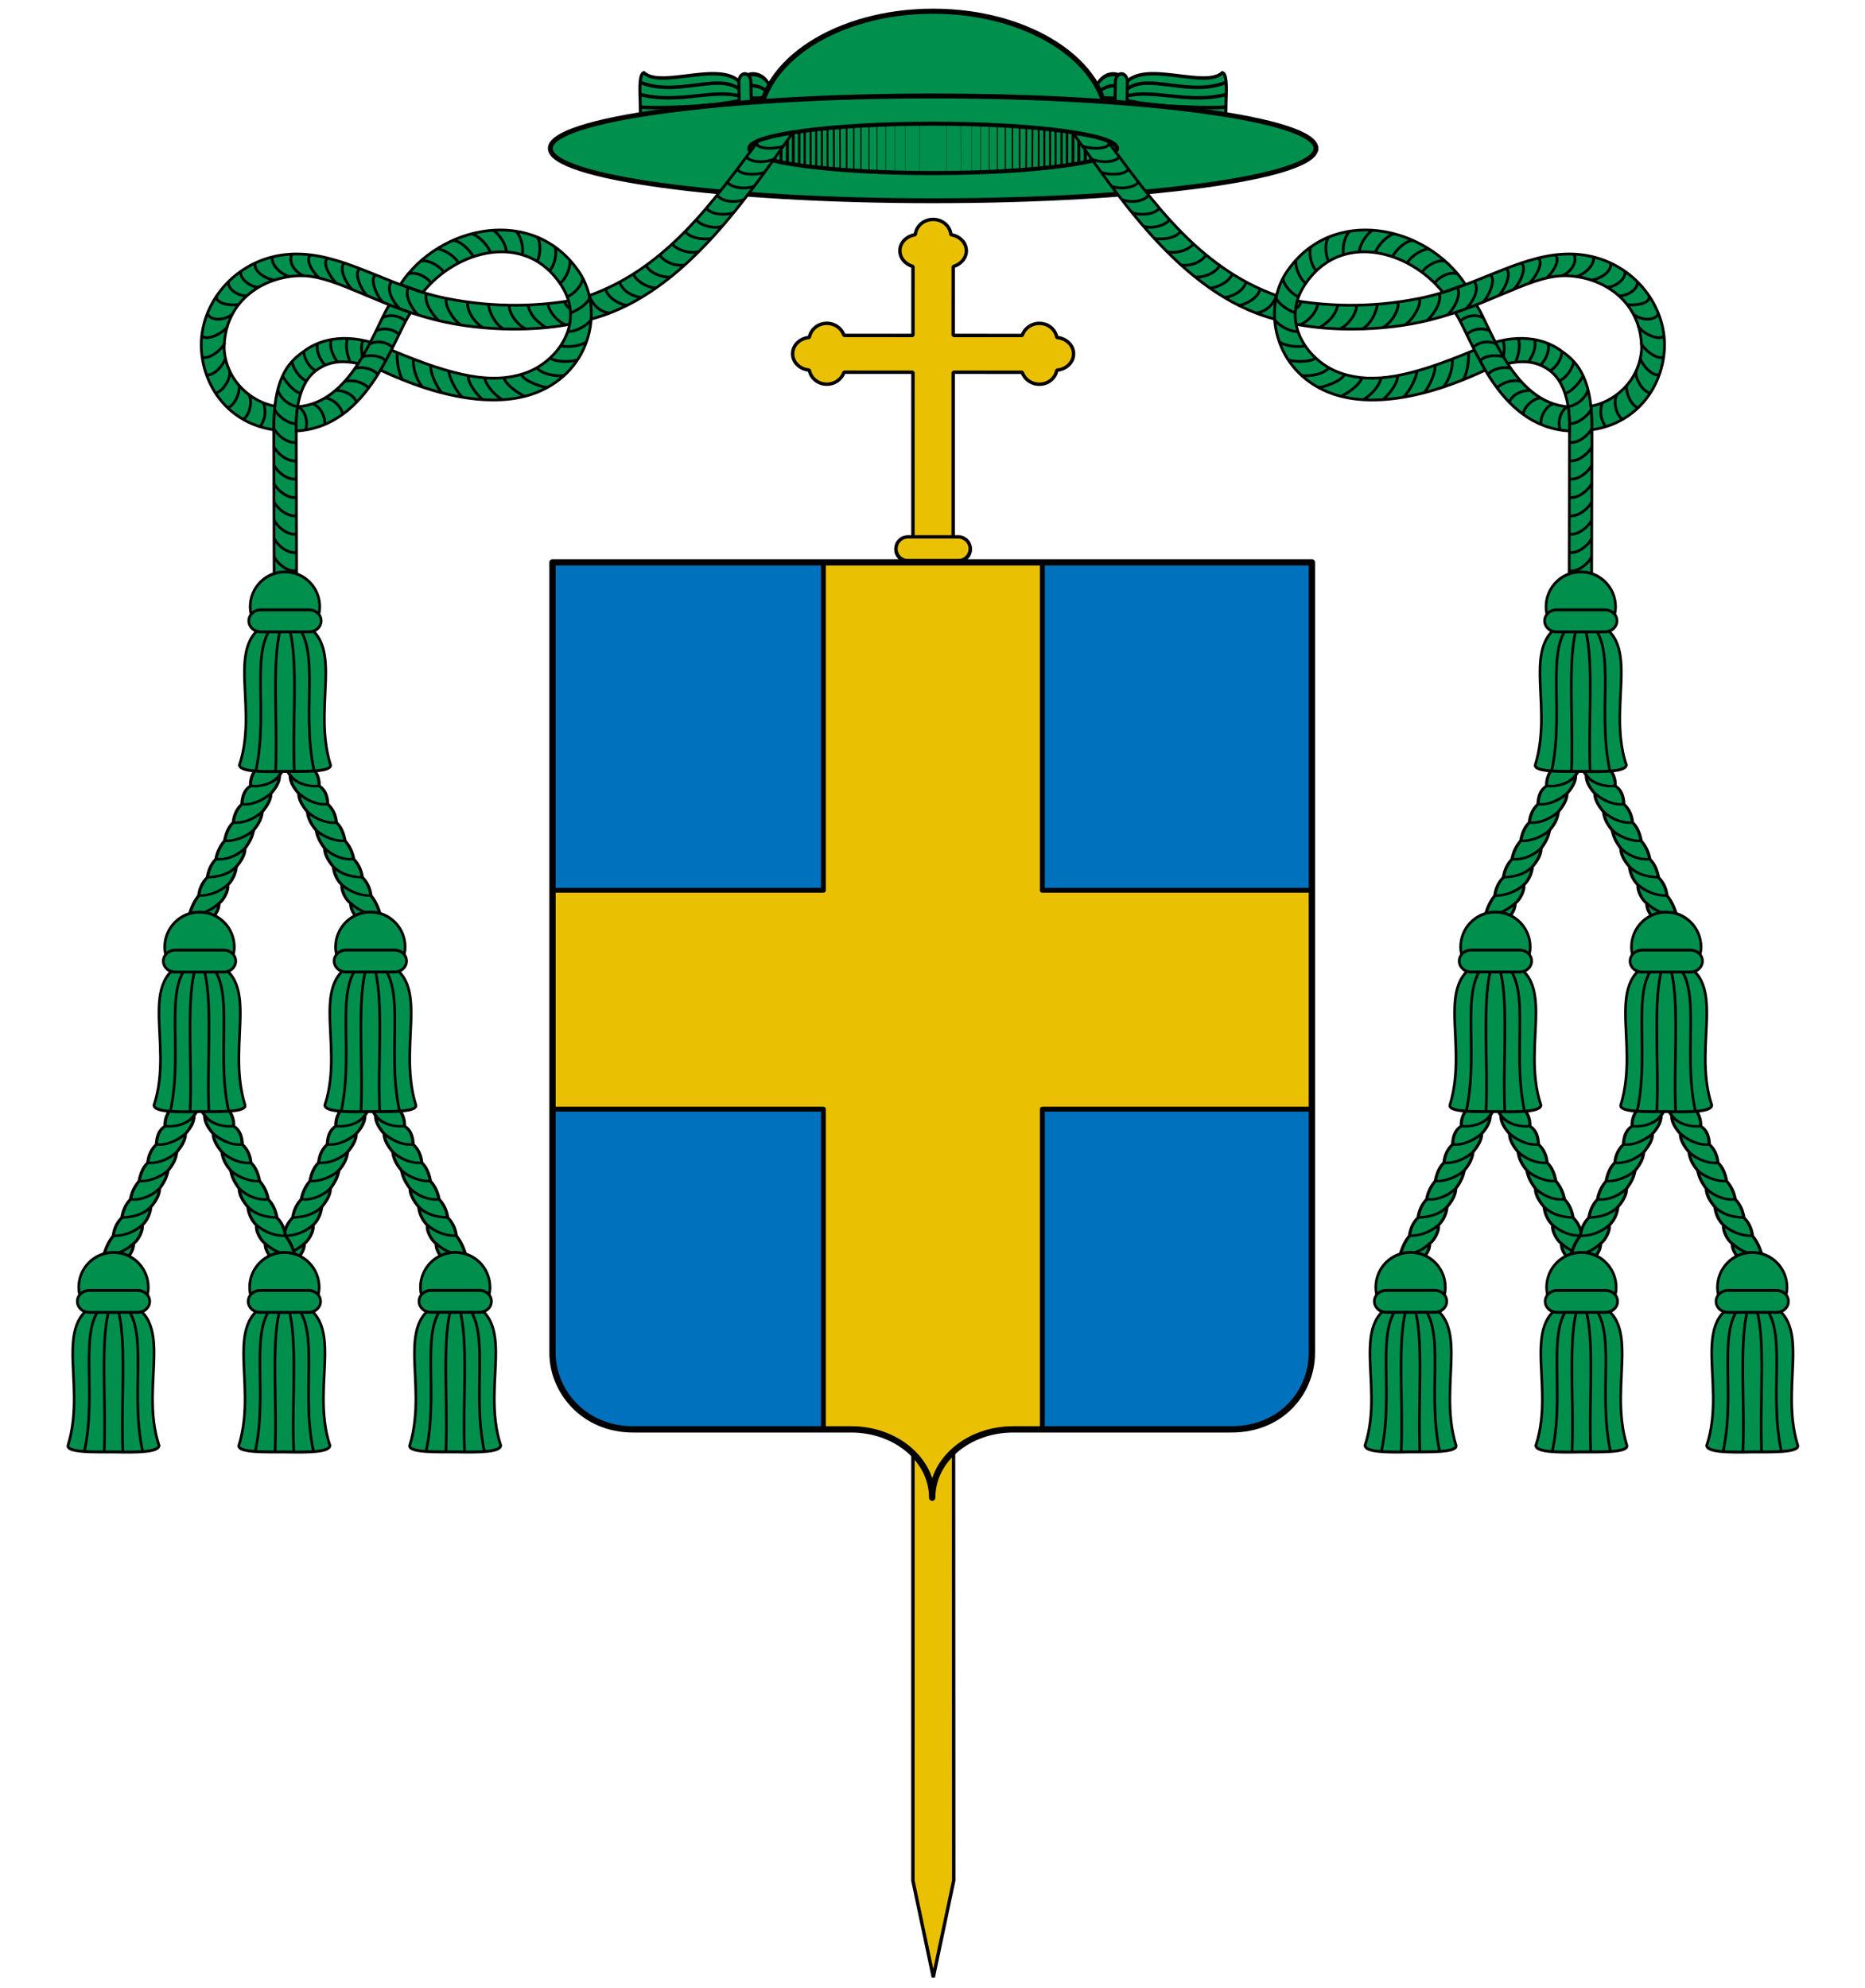 <?xml version="1.0" encoding="UTF-8" standalone="no"?>
<!-- Created with Inkscape (http://www.inkscape.org/) -->

<svg
   xmlns:dc="http://purl.org/dc/elements/1.1/"
   xmlns:cc="http://creativecommons.org/ns#"
   xmlns:rdf="http://www.w3.org/1999/02/22-rdf-syntax-ns#"
   xmlns:svg="http://www.w3.org/2000/svg"
   xmlns="http://www.w3.org/2000/svg"
   xmlns:xlink="http://www.w3.org/1999/xlink"
   xmlns:sodipodi="http://sodipodi.sourceforge.net/DTD/sodipodi-0.dtd"
   xmlns:inkscape="http://www.inkscape.org/namespaces/inkscape"
   version="1.0"
   width="1150.344"
   height="1226.475"
   id="svg2"
   inkscape:version="0.92.5 (2060ec1f9f, 2020-04-08)"
   sodipodi:docname="Armoiries_eveque_Pierre_Paul_de_Faudoas.svg"
   style="display:inline">
  <sodipodi:namedview
     pagecolor="#ffffff"
     bordercolor="#666666"
     borderopacity="1"
     objecttolerance="10"
     gridtolerance="10"
     guidetolerance="10"
     inkscape:pageopacity="0"
     inkscape:pageshadow="2"
     inkscape:window-width="1920"
     inkscape:window-height="1013"
     id="namedview897"
     showgrid="false"
     inkscape:zoom="0.16995422"
     inkscape:cx="-644.01783"
     inkscape:cy="878.89375"
     inkscape:window-x="-9"
     inkscape:window-y="-9"
     inkscape:window-maximized="1"
     inkscape:current-layer="layer6"
     inkscape:object-paths="true"
     inkscape:snap-intersection-paths="true"
     inkscape:object-nodes="true"
     inkscape:snap-global="true"
     inkscape:snap-bbox="false"
     inkscape:snap-nodes="true"
     inkscape:snap-bbox-edge-midpoints="true"
     inkscape:snap-bbox-midpoints="false"
     inkscape:bbox-nodes="true"
     inkscape:bbox-paths="true"
     inkscape:snap-smooth-nodes="true"
     showguides="true"
     inkscape:guide-bbox="true"
     fit-margin-top="0"
     fit-margin-left="0"
     fit-margin-right="0"
     fit-margin-bottom="0"
     inkscape:snap-object-midpoints="true"
     inkscape:snap-midpoints="false" />
  <defs
     id="defs3">
    <clipPath
       clipPathUnits="userSpaceOnUse"
       id="clipPath1476">
      <path
         sodipodi:nodetypes="cssscssscccc"
         inkscape:connector-curvature="0"
         style="display:inline;fill:none;stroke:#000000;stroke-width:3.9;stroke-linecap:round;stroke-linejoin:round;stroke-miterlimit:4;stroke-dasharray:none"
         d="m 340.795,346.891 v 487.644 c 0,23.379 19.054,47.152 49.754,47.152 h 134.458 c 27.61,0 49.979,18.762 49.979,42.133 0,-23.379 22.369,-42.133 49.978,-42.133 h 134.458 c 31.733,0 49.76,-23.773 49.76,-47.152 v -487.644 h -234.196 z"
         class="fil3 str8"
         id="path1478" />
    </clipPath>
  </defs>
  <g
     inkscape:groupmode="layer"
     id="layer4"
     inkscape:label="cruz-cross"
     style="display:inline"
     transform="translate(-92.911,62.98)">
    <path
       inkscape:connector-curvature="0"
       id="rect12744-6-4-9-0"
       d="m 680.917,512.135 -24.843,-0.005 -0.08,584.839 12.583,59.654 12.599,-59.65 z"
       style="display:inline;fill:#eac102;fill-rule:nonzero;stroke:#000000;stroke-width:2.1;stroke-linecap:round;stroke-linejoin:bevel;stroke-miterlimit:4;stroke-dasharray:none;stroke-opacity:1" />
    <g
       id="g12126">
      <path
         sodipodi:nodetypes="ccccccccccccccccccccccccccccc"
         inkscape:connector-curvature="0"
         id="text6272-6-8-7-0-6"
         class="fil1 str1"
         d="m 668.47,72.36 c -5.847,-8.1e-4 -10.513,4.199 -10.989,9.445 -5.323,0.776 -9.496,4.786 -9.497,9.881 -8e-4,4.633 3.45,8.434 8.069,9.698 l -0.01,42.556 -42.553,-0.01 c -1.357,-4.263 -5.5,-7.459 -10.579,-7.46 -5.56,-8.4e-4 -9.936,3.822 -10.785,8.7 -5.725,0.434 -10.31,4.709 -10.311,10.067 -10e-4,5.358 4.583,9.635 10.307,10.071 0.847,4.878 5.222,8.702 10.782,8.704 5.056,8.3e-4 9.203,-3.161 10.582,-7.395 l 42.553,0.01 -0.013,134.935 24.823,0.004 0.013,-134.935 42.553,0.01 c 1.377,4.234 5.523,7.397 10.579,7.398 5.56,8.1e-4 9.937,-3.822 10.786,-8.7 5.725,-0.435 10.31,-4.709 10.311,-10.067 0,-5.358 -4.583,-9.635 -10.307,-10.071 -0.847,-4.878 -5.223,-8.703 -10.783,-8.704 -5.079,-8.4e-4 -9.223,3.194 -10.581,7.457 l -42.553,-0.01 0.01,-42.553 c 4.62,-1.262 8.072,-5.062 8.073,-9.695 0,-5.096 -4.171,-9.107 -9.493,-9.885 -0.474,-5.246 -5.139,-9.448 -10.986,-9.449 z"
         style="display:inline;fill:#eac102;fill-opacity:1;fill-rule:evenodd;stroke:#000000;stroke-width:2.1;stroke-linecap:round;stroke-linejoin:bevel;stroke-miterlimit:4;stroke-dasharray:none;stroke-opacity:1" />
      <path
         id="rect12019-8-3-09"
         d="m 652.899,268.573 h 31.108 c 4.066,0 7.34,3.274 7.34,7.34 0,4.066 -3.274,7.34 -7.34,7.34 H 652.899 c -4.066,0 -7.34,-3.274 -7.34,-7.34 0,-4.066 3.273,-7.34 7.34,-7.34 z"
         style="display:inline;fill:#eac102;fill-opacity:1;stroke:#000000;stroke-width:2.1;stroke-linecap:square;stroke-linejoin:round;stroke-miterlimit:4;stroke-opacity:1"
         inkscape:connector-curvature="0" />
      <path
         id="rect12019-8-9"
         d="m 652.892,268.19 h 31.108 c 4.066,0 7.34,3.274 7.34,7.34 0,4.066 -3.274,7.34 -7.34,7.34 h -31.108 c -4.066,0 -7.34,-3.274 -7.34,-7.34 0,-4.066 3.274,-7.34 7.34,-7.34 z"
         style="display:inline;fill:#eac102;fill-opacity:1;stroke:#000000;stroke-width:2.1;stroke-linecap:square;stroke-linejoin:round;stroke-miterlimit:4;stroke-opacity:1"
         inkscape:connector-curvature="0" />
    </g>
  </g>
  <g
     inkscape:groupmode="layer"
     id="layer7"
     inkscape:label="fondo-fund"
     style="display:inline"
     transform="translate(-69.966,-21.239)">
    <path
       sodipodi:nodetypes="cssscssscccc"
       inkscape:connector-curvature="0"
       style="display:inline;fill:#0071bc;fill-opacity:1;stroke:none;stroke-width:3.9;stroke-linecap:round;stroke-linejoin:round;stroke-miterlimit:4;stroke-dasharray:none"
       d="m 340.795,346.891 v 487.644 c 0,23.379 19.054,47.152 49.754,47.152 h 134.458 c 27.61,0 49.979,18.762 49.979,42.133 0,-23.379 22.369,-42.133 49.978,-42.133 h 134.458 c 31.733,0 49.76,-23.773 49.76,-47.152 v -487.644 h -234.196 z"
       class="fil3 str8"
       id="path1471"
       transform="translate(69.966,21.239)" />
  </g>
  <g
     inkscape:groupmode="layer"
     id="layer5"
     inkscape:label="elementos internos"
     transform="translate(-29.938,-0.031)">
    <path
       style="display:inline;fill:#eac102;fill-opacity:1;stroke:#000000;stroke-width:3;stroke-linecap:round;stroke-linejoin:round;stroke-miterlimit:4;stroke-dasharray:none;stroke-dashoffset:0;stroke-opacity:1"
       d="M 507.904,347.215 V 549.172 H 207.717 v 135 h 300.188 v 291.656 h 135 V 684.172 h 200.562 v -135 H 642.904 V 347.215 Z"
       id="rect1448"
       inkscape:connector-curvature="0"
       transform="translate(29.938,0.031)"
       clip-path="url(#clipPath1476)" />
  </g>
  <g
     id="g5449"
     transform="matrix(1.44,0,0,1.44,762.991,684.864)" />
  <g
     id="g5221"
     transform="matrix(1.44,0,0,1.44,802.784,510.642)" />
  <g
     id="g3642"
     transform="matrix(1.44,0,0,1.44,2874.66,1796.952)" />
  <g
     inkscape:groupmode="layer"
     id="layer2"
     inkscape:label="contorno-contour"
     style="display:inline"
     transform="translate(-92.911,62.98)">
    <path
       id="CoA_Nrv"
       class="fil3 str8"
       d="m 340.795,346.891 v 487.644 c 0,23.379 19.054,47.152 49.754,47.152 h 134.458 c 27.61,0 49.979,18.762 49.979,42.133 0,-23.379 22.369,-42.133 49.978,-42.133 h 134.458 c 31.733,0 49.76,-23.773 49.76,-47.152 v -487.644 h -234.196 z"
       style="display:inline;fill:none;stroke:#000000;stroke-width:3.9;stroke-linecap:round;stroke-linejoin:round;stroke-miterlimit:4;stroke-dasharray:none"
       inkscape:connector-curvature="0"
       sodipodi:nodetypes="cssscssscccc"
       transform="translate(92.911,-62.98)" />
  </g>
  <g
     inkscape:groupmode="layer"
     id="layer1"
     inkscape:label="Capelo-galero"
     style="display:inline"
     transform="translate(-92.911,62.98)">
    <g
       id="g4388">
      <use
         height="1226.475"
         width="1150.344"
         transform="matrix(-1,0,0,1,1336.938,0)"
         id="use4368"
         xlink:href="#g5567-8-9-1-4-4-8-2-3"
         y="0"
         x="0"
         style="display:inline" />
      <g
         id="g5567-8-9-1-4-4-8-2-3"
         style="display:inline;fill:#008f4c;fill-opacity:1;stroke:#000000;stroke-width:1.461;stroke-miterlimit:4;stroke-dasharray:none;stroke-opacity:1"
         transform="matrix(-0.026,-1.454,-1.289,0.03,1560.697,3226.846)">
        <path
           transform="matrix(1.408,0,0,0.997,1348.651,8.272)"
           style="fill:#008f4c;fill-opacity:1;stroke:#000000;stroke-width:1.233;stroke-linecap:square;stroke-linejoin:round;stroke-miterlimit:4;stroke-dasharray:none;stroke-dashoffset:0;stroke-opacity:1"
           d="m 637.506,727.086 c 0,5.08 -3.173,9.198 -7.086,9.198 -3.914,0 -7.086,-4.118 -7.086,-9.198 0,-5.08 3.173,-9.198 7.086,-9.198 3.912,0 7.085,4.115 7.086,9.193"
           id="path5537-9-1-5-1-7-6-1-3"
           inkscape:connector-curvature="0" />
        <path
           style="fill:#008f4c;fill-opacity:1;stroke:#000000;stroke-width:1.461;stroke-linecap:butt;stroke-linejoin:miter;stroke-miterlimit:4;stroke-dasharray:none;stroke-opacity:1"
           d="m 2236.101,787.253 c 6.625,0.191 11.517,0.01 11.828,-2.044 -8.189,-9.2 8.854,-46.858 -11.828,-48.721 -17.829,3.99 -6.438,26.663 -11.828,48.721 -0.133,2.352 7.537,2.028 11.828,2.044 z"
           id="path5955-37-2-5-8-9-4-8-2"
           sodipodi:nodetypes="ccccc"
           inkscape:connector-curvature="0" />
        <path
           style="fill:#008f4c;fill-opacity:1;stroke:#000000;stroke-width:1.461;stroke-linecap:butt;stroke-linejoin:miter;stroke-miterlimit:4;stroke-dasharray:none;stroke-opacity:1"
           d="m 2243.918,787.128 c -7.561,-19.755 6.33,-43.05 -7.817,-50.642"
           id="path6023-27-0-0-8-0-0-1-7"
           sodipodi:nodetypes="cc"
           inkscape:connector-curvature="0" />
        <path
           style="fill:#008f4c;fill-opacity:1;stroke:#000000;stroke-width:1.461;stroke-linecap:butt;stroke-linejoin:miter;stroke-miterlimit:4;stroke-dasharray:none;stroke-opacity:1"
           d="m 2238.767,787.307 c -4.873,-19.481 2.772,-37.101 -2.667,-50.82"
           id="path6025-06-7-1-6-2-4-8-9"
           sodipodi:nodetypes="cc"
           inkscape:connector-curvature="0" />
        <path
           style="display:inline;fill:#008f4c;fill-opacity:1;stroke:#000000;stroke-width:1.461;stroke-linecap:butt;stroke-linejoin:miter;stroke-miterlimit:4;stroke-dasharray:none;stroke-opacity:1"
           d="m 2228.284,787.128 c 4.104,-21.902 -3.13,-44.683 7.817,-50.642"
           id="path6023-2-4-3-5-9-4-8-5-3"
           sodipodi:nodetypes="cc"
           inkscape:connector-curvature="0" />
        <path
           style="display:inline;fill:#008f4c;fill-opacity:1;stroke:#000000;stroke-width:1.461;stroke-linecap:butt;stroke-linejoin:miter;stroke-miterlimit:4;stroke-dasharray:none;stroke-opacity:1"
           d="m 2233.434,787.307 c -0.692,-5.383 -1.098,-39.166 2.667,-50.82"
           id="path6025-0-70-0-7-3-2-8-7-8"
           sodipodi:nodetypes="cc"
           inkscape:connector-curvature="0" />
        <path
           style="fill:#008f4c;fill-opacity:1;stroke:#000000;stroke-width:1.461;stroke-linecap:butt;stroke-linejoin:miter;stroke-miterlimit:4;stroke-dasharray:none;stroke-opacity:1"
           d="m 648,708.577 v 12.317"
           id="path5541-2-7-1-6-1-9-7-0"
           transform="translate(1588.101,15.593)"
           inkscape:connector-curvature="0" />
        <path
           style="fill:#008f4c;fill-opacity:1;stroke:#000000;stroke-width:1.461;stroke-linecap:butt;stroke-linejoin:miter;stroke-miterlimit:4;stroke-dasharray:none;stroke-opacity:1"
           d="m 2240.778,738.335 c 1.683,-4.42 0.153,-11.612 -4.678,-14.165"
           id="path5543-9-7-3-1-0-4-8-7"
           sodipodi:nodetypes="cc"
           inkscape:connector-curvature="0" />
        <path
           style="display:inline;fill:#008f4c;fill-opacity:1;stroke:#000000;stroke-width:1.461;stroke-linecap:butt;stroke-linejoin:miter;stroke-miterlimit:4;stroke-dasharray:none;stroke-opacity:1"
           d="m 2231.423,738.335 c -1.683,-4.42 -0.153,-11.612 4.678,-14.165"
           id="path5543-2-1-4-7-8-3-7-3-1"
           sodipodi:nodetypes="cc"
           inkscape:connector-curvature="0" />
        <path
           style="fill:#008f4c;fill-opacity:1;stroke:#000000;stroke-width:1.461;stroke-linecap:square;stroke-linejoin:round;stroke-miterlimit:4;stroke-dasharray:none;stroke-dashoffset:0;stroke-opacity:1"
           d="m 2229.157,734.152 h 13.887 c 1.906,0 3.441,1.287 3.441,2.885 0,1.598 -1.535,2.885 -3.441,2.885 h -13.887 c -1.906,0 -3.441,-1.287 -3.441,-2.885 0,-1.598 1.535,-2.885 3.441,-2.885 z"
           id="rect5533-6-8-5-4-6-5-6-2"
           inkscape:connector-curvature="0" />
      </g>
      <path
         sodipodi:nodetypes="csssc"
         id="path7444-3-7-0-1"
         d="m 775.882,13.81 c 0,38.588 -48.09,24.595 -107.413,24.595 -59.323,0 -107.413,13.993 -107.413,-24.595 0,-38.588 48.09,-69.87 107.413,-69.87 59.303,0 107.385,31.262 107.413,69.837"
         style="fill:#008f4c;fill-opacity:1;stroke:#000000;stroke-width:3.15;stroke-linecap:square;stroke-linejoin:round;stroke-miterlimit:4;stroke-dasharray:none;stroke-dashoffset:0;stroke-opacity:1"
         inkscape:connector-curvature="0" />
      <path
         id="path7127-2-4-3-3"
         d="m 904.588,28.54 c 0,17.852 -105.714,32.323 -236.119,32.323 -130.405,0 -236.119,-14.472 -236.119,-32.323 0,-17.852 105.714,-32.323 236.119,-32.323 130.361,0 236.057,14.462 236.119,32.308"
         style="display:inline;fill:#008f4c;fill-opacity:1;stroke:#000000;stroke-width:3;stroke-linecap:square;stroke-linejoin:round;stroke-miterlimit:4;stroke-dasharray:none;stroke-dashoffset:0;stroke-opacity:1"
         inkscape:connector-curvature="0" />
      <path
         id="path7127-3-8-1-6-5"
         d="m 781.863,28.54 c 0,8.414 -50.768,15.236 -113.394,15.236 -62.626,0 -113.394,-6.821 -113.394,-15.236 0,-8.414 50.768,-15.236 113.394,-15.236 62.605,0 113.364,6.817 113.394,15.228"
         style="display:inline;fill:#008f4c;fill-opacity:1;stroke:#000000;stroke-width:2.5;stroke-linecap:square;stroke-linejoin:round;stroke-miterlimit:4;stroke-dasharray:none;stroke-dashoffset:0;stroke-opacity:1"
         inkscape:connector-curvature="0" />
    </g>
    <g
       transform="translate(-58.88,290.639)"
       id="g11554-7"
       style="display:inline;stroke:#000000;stroke-opacity:1">
      <g
         id="g11463-0"
         style="stroke:#000000;stroke-opacity:1">
        <path
           inkscape:connector-curvature="0"
           id="path9242-5"
           style="font-size:12px;fill:none;stroke:#000000;stroke-width:0.277;stroke-opacity:1"
           d="m 756.649,-247.985 v -28.303" />
        <path
           inkscape:connector-curvature="0"
           id="path9244-9"
           style="font-size:12px;fill:none;stroke:#000000;stroke-width:0.404;stroke-opacity:1"
           d="m 761.939,-248.264 v -27.745" />
        <path
           inkscape:connector-curvature="0"
           id="path9246-9"
           style="font-size:12px;fill:none;stroke:#000000;stroke-width:0.535;stroke-opacity:1"
           d="m 766.933,-248.54 v -27.193" />
        <path
           inkscape:connector-curvature="0"
           id="path9248-3"
           style="font-size:12px;fill:none;stroke:#000000;stroke-width:0.668;stroke-opacity:1"
           d="m 771.883,-248.676 v -26.921" />
        <path
           inkscape:connector-curvature="0"
           id="path9250-7"
           style="font-size:12px;fill:none;stroke:#000000;stroke-width:0.803;stroke-opacity:1"
           d="m 776.294,-248.676 v -26.536"
           sodipodi:nodetypes="cc" />
        <path
           inkscape:connector-curvature="0"
           id="path9252-6"
           style="font-size:12px;fill:none;stroke:#000000;stroke-width:0.952;stroke-opacity:1"
           d="m 784.706,-249.36 0.117,-25.253 m -4.105,25.585 v -25.912"
           sodipodi:nodetypes="cccc" />
        <path
           inkscape:connector-curvature="0"
           id="path9254-2"
           style="font-size:12px;fill:none;stroke:#000000;stroke-width:1.087;stroke-opacity:1"
           d="m 792.473,-250.205 v -23.845 m -3.935,24.343 0.116,-24.662"
           sodipodi:nodetypes="cccc" />
        <path
           inkscape:connector-curvature="0"
           id="path9256-2"
           style="font-size:12px;fill:none;stroke:#000000;stroke-width:1.243;stroke-opacity:1"
           d="m 802.893,-251.412 v -21.271 m -3.419,21.617 v -22.309 m -3.522,23 v -23.174" />
        <path
           inkscape:connector-curvature="0"
           id="path9258-4"
           style="font-size:12px;fill:none;stroke:#000000;stroke-width:1.37;stroke-opacity:1"
           d="m 806.545,-251.992 v -20.424"
           sodipodi:nodetypes="cc" />
        <path
           inkscape:connector-curvature="0"
           id="path9260-4"
           style="font-size:12px;fill:none;stroke:#000000;stroke-width:1.523;stroke-opacity:1"
           d="m 809.95,-252.413 v -19.645"
           sodipodi:nodetypes="cc" />
        <path
           inkscape:connector-curvature="0"
           id="path9262-9"
           style="font-size:12px;fill:none;stroke:#000000;stroke-width:1.696;stroke-opacity:1"
           d="m 813.602,-252.778 v -18.536" />
        <path
           inkscape:connector-curvature="0"
           id="path9264-6"
           style="font-size:12px;fill:none;stroke:#000000;stroke-width:1.859;stroke-opacity:1"
           d="m 821.154,-254.227 0.038,-15.831 m -3.945,16.682 v -17.474"
           sodipodi:nodetypes="cccc" />
        <path
           inkscape:connector-curvature="0"
           id="path9266-9"
           style="font-size:12px;fill:none;stroke:#000000;stroke-width:1.993;stroke-opacity:1"
           d="m 824.911,-254.957 v -14.343"
           sodipodi:nodetypes="cc" />
        <path
           inkscape:connector-curvature="0"
           id="path9268-9"
           style="font-size:12px;fill:none;stroke:#000000;stroke-width:2.205;stroke-opacity:1"
           d="m 828.42,-255.725 v -12.82"
           sodipodi:nodetypes="cc" />
        <path
           inkscape:connector-curvature="0"
           id="path9270-2"
           style="font-size:12px;fill:none;stroke:#000000;stroke-width:2.407;stroke-opacity:1"
           d="m 832.252,-256.738 v -10.67"
           sodipodi:nodetypes="cc" />
        <path
           inkscape:connector-curvature="0"
           id="path9272-6"
           style="font-size:12px;fill:none;stroke:#000000;stroke-width:2.503;stroke-opacity:1"
           d="m 836.19,-258.433 v -7.456"
           sodipodi:nodetypes="cc" />
        <path
           inkscape:connector-curvature="0"
           id="path9276-9"
           style="font-size:12px;fill:none;stroke:#000000;stroke-width:0.141;stroke-opacity:1"
           d="m 735.603,-247.449 v -29.345 m 8.924,29.073 -0.079,-28.954 m 6.648,28.922 v -28.626"
           sodipodi:nodetypes="cccccc" />
      </g>
      <g
         transform="matrix(-1,0,0,1,1454.698,0)"
         id="g11463-6-5"
         style="display:inline;stroke:#000000;stroke-opacity:1">
        <path
           inkscape:connector-curvature="0"
           id="path9242-1-3"
           style="font-size:12px;fill:none;stroke:#000000;stroke-width:0.277;stroke-opacity:1"
           d="m 756.649,-247.985 v -28.303" />
        <path
           inkscape:connector-curvature="0"
           id="path9244-7-4"
           style="font-size:12px;fill:none;stroke:#000000;stroke-width:0.404;stroke-opacity:1"
           d="m 761.939,-248.264 v -27.745" />
        <path
           inkscape:connector-curvature="0"
           id="path9246-3-4"
           style="font-size:12px;fill:none;stroke:#000000;stroke-width:0.535;stroke-opacity:1"
           d="m 766.933,-248.54 v -27.193" />
        <path
           inkscape:connector-curvature="0"
           id="path9248-9-6"
           style="font-size:12px;fill:none;stroke:#000000;stroke-width:0.668;stroke-opacity:1"
           d="m 771.883,-248.676 v -26.921" />
        <path
           inkscape:connector-curvature="0"
           id="path9250-6-6"
           style="font-size:12px;fill:none;stroke:#000000;stroke-width:0.803;stroke-opacity:1"
           d="m 776.294,-248.676 v -26.536"
           sodipodi:nodetypes="cc" />
        <path
           inkscape:connector-curvature="0"
           id="path9252-2-1"
           style="font-size:12px;fill:none;stroke:#000000;stroke-width:0.952;stroke-opacity:1"
           d="m 784.706,-249.36 0.117,-25.253 m -4.105,25.585 v -25.912"
           sodipodi:nodetypes="cccc" />
        <path
           inkscape:connector-curvature="0"
           id="path9254-6-6"
           style="font-size:12px;fill:none;stroke:#000000;stroke-width:1.087;stroke-opacity:1"
           d="m 792.473,-250.205 v -23.845 m -3.935,24.343 0.116,-24.662"
           sodipodi:nodetypes="cccc" />
        <path
           inkscape:connector-curvature="0"
           id="path9256-4-4"
           style="font-size:12px;fill:none;stroke:#000000;stroke-width:1.243;stroke-opacity:1"
           d="m 802.893,-251.412 v -21.271 m -3.419,21.617 v -22.309 m -3.522,23 v -23.174" />
        <path
           inkscape:connector-curvature="0"
           id="path9258-1-6"
           style="font-size:12px;fill:none;stroke:#000000;stroke-width:1.37;stroke-opacity:1"
           d="m 806.545,-251.992 v -20.424"
           sodipodi:nodetypes="cc" />
        <path
           inkscape:connector-curvature="0"
           id="path9260-5-0"
           style="font-size:12px;fill:none;stroke:#000000;stroke-width:1.523;stroke-opacity:1"
           d="m 809.95,-252.413 v -19.645"
           sodipodi:nodetypes="cc" />
        <path
           inkscape:connector-curvature="0"
           id="path9262-0-4"
           style="font-size:12px;fill:none;stroke:#000000;stroke-width:1.696;stroke-opacity:1"
           d="m 813.602,-252.778 v -18.536" />
        <path
           inkscape:connector-curvature="0"
           id="path9264-8-5"
           style="font-size:12px;fill:none;stroke:#000000;stroke-width:1.859;stroke-opacity:1"
           d="m 821.154,-254.227 0.038,-15.831 m -3.945,16.682 v -17.474"
           sodipodi:nodetypes="cccc" />
        <path
           inkscape:connector-curvature="0"
           id="path9266-0-2"
           style="font-size:12px;fill:none;stroke:#000000;stroke-width:1.993;stroke-opacity:1"
           d="m 824.911,-254.957 v -14.343"
           sodipodi:nodetypes="cc" />
        <path
           inkscape:connector-curvature="0"
           id="path9268-6-2"
           style="font-size:12px;fill:none;stroke:#000000;stroke-width:2.205;stroke-opacity:1"
           d="m 828.42,-255.725 v -12.82"
           sodipodi:nodetypes="cc" />
        <path
           inkscape:connector-curvature="0"
           id="path9270-7-5"
           style="font-size:12px;fill:none;stroke:#000000;stroke-width:2.407;stroke-opacity:1"
           d="m 832.252,-256.738 v -10.67"
           sodipodi:nodetypes="cc" />
        <path
           inkscape:connector-curvature="0"
           id="path9272-8-1"
           style="font-size:12px;fill:none;stroke:#000000;stroke-width:2.503;stroke-opacity:1"
           d="m 836.19,-258.433 v -7.456"
           sodipodi:nodetypes="cc" />
        <path
           inkscape:connector-curvature="0"
           id="path9276-8-5"
           style="font-size:12px;fill:none;stroke:#000000;stroke-width:0.141;stroke-opacity:1"
           d="m 735.603,-247.449 v -29.345 m 8.924,29.073 -0.079,-28.954 m 6.648,28.922 v -28.626"
           sodipodi:nodetypes="cccccc" />
      </g>
    </g>
  </g>
  <g
     inkscape:groupmode="layer"
     id="layer3"
     inkscape:label="Borlas-tassels"
     style="display:inline"
     transform="translate(-92.911,62.98)">
    <use
       style="display:inline"
       x="0"
       y="0"
       xlink:href="#g5014"
       id="use5167"
       transform="matrix(-1,0,0,1,1336.637,-2.3209327e-5)"
       width="1150.344"
       height="1226.475" />
    <g
       id="g5449-9"
       transform="matrix(0.81,0,0,0.81,3430.141,3467.983)" />
    <g
       id="g5221-4"
       transform="matrix(0.81,0,0,0.81,3452.524,3369.984)" />
    <g
       id="g3642-5"
       transform="matrix(0.81,0,0,0.81,4617.955,4093.534)" />
    <g
       id="g5014">
      <g
         style="stroke:#000000;stroke-width:1.7;stroke-miterlimit:4;stroke-opacity:1;stroke-dasharray:none;display:inline"
         id="g12110-6-2"
         transform="matrix(-1,0,0,1,2588.839,-14)">
        <path
           inkscape:connector-curvature="0"
           style="fill:#008f4c;fill-opacity:1;stroke:#000000;stroke-width:1.7;stroke-linecap:butt;stroke-linejoin:miter;stroke-miterlimit:4;stroke-opacity:1;stroke-dasharray:none"
           d="m 2326.742,354.889 0.3,-141.782 c -0.369,-31.505 -10.585,-39.862 -19.66,-46.18 -16.144,-11.238 -37.128,-7.731 -52.914,0.063 l 6.631,12.309 c 13.759,-4.494 27.639,-9.041 40.031,0.371 7.324,5.563 12.097,16.691 12.06,34.138 l -0.3,143.28 z"
           id="path5053-7-1"
           sodipodi:nodetypes="ccsccsscc" />
        <path
           inkscape:connector-curvature="0"
           style="fill:#008f4c;fill-opacity:1;stroke:#000000;stroke-width:1.7;stroke-linecap:butt;stroke-linejoin:miter;stroke-miterlimit:4;stroke-opacity:1;stroke-dasharray:none;display:inline"
           d="m 2242.593,143.839 c 10.734,15.354 25.125,70.424 70.589,73.032 0.052,-5.088 0.032,-10.152 -0.875,-14.921 -33.667,-2.738 -46.915,-47.319 -56.506,-62.935 z"
           id="path5053-9-0-4-6"
           sodipodi:nodetypes="ccccc" />
        <path
           inkscape:connector-curvature="0"
           style="fill:#008f4c;fill-opacity:1;stroke:#000000;stroke-width:1.7;stroke-linecap:butt;stroke-linejoin:miter;stroke-miterlimit:4;stroke-opacity:1;stroke-dasharray:none;display:inline"
           d="m 2309.948,107.753 c -28.948,1.352 -55.278,20.513 -89.31,27.325 -31.047,6.215 -58.443,4.8 -80.701,0.653 l -4.175,13.187 c 20.521,6 55.213,7.273 85.551,0.796 38.778,-8.279 65.804,-27.89 87.366,-28.572 21.893,-0.693 49.093,13.613 48.984,45.162 -1.339,20.573 -17.766,32.917 -31.208,35.226 0.325,3.992 0.783,10.974 0.581,14.605 27.877,-4.029 44.218,-26.9 44.772,-51.768 0.279,-29.737 -25.744,-58.3 -61.858,-56.613 z"
           id="path5053-9-5-56-4"
           sodipodi:nodetypes="csccssccccc" />
        <path
           inkscape:connector-curvature="0"
           style="fill:#008f4c;fill-opacity:1;stroke:#000000;stroke-width:1.7;stroke-linecap:butt;stroke-linejoin:miter;stroke-miterlimit:4;stroke-opacity:1;stroke-dasharray:none;display:inline"
           d="m 2007.199,33.307 c 29.726,41.606 70.125,102.865 128.562,115.611 l 3.368,-13.402 c -53.22,-15.933 -83.43,-61.017 -110.813,-97.36 -7.795,-2.787 -14.253,-3.812 -21.117,-4.849 z"
           id="path5053-9-2-0-7"
           sodipodi:nodetypes="ccccc" />
        <path
           inkscape:connector-curvature="0"
           style="fill:#008f4c;fill-opacity:1;stroke:#000000;stroke-width:1.7;stroke-linecap:butt;stroke-linejoin:miter;stroke-miterlimit:4;stroke-opacity:1;stroke-dasharray:none;display:inline"
           d="m 2138.633,118.934 c -14.826,22.081 -8.106,60.489 26.269,74.207 17.755,7.085 49.154,8.368 96.241,-13.766 l -6.676,-12.385 c -40.059,16.898 -62.413,20.842 -81.927,14.36 -20.331,-6.752 -38.004,-31.038 -22.784,-54.405 21.968,-33.726 64.728,-21.536 85.367,4.441 l 13.884,-4.962 c -24.155,-36.603 -82.438,-49.099 -110.374,-7.491 z"
           id="path5053-9-1-7"
           sodipodi:nodetypes="csccssccs" />
        <path
           style="fill:none;stroke:#000000;stroke-width:1.7;stroke-linecap:butt;stroke-linejoin:miter;stroke-miterlimit:4;stroke-opacity:1;stroke-dasharray:none"
           d="m 2313.529,337.569 c 5.024,0.426 11.258,-4.473 13.26,-8.793"
           id="path5905-10-3"
           sodipodi:nodetypes="cs"
           inkscape:connector-curvature="0" />
        <path
           style="fill:none;stroke:#000000;stroke-width:1.7;stroke-linecap:butt;stroke-linejoin:miter;stroke-miterlimit:4;stroke-opacity:1;stroke-dasharray:none;display:inline"
           d="m 2313.555,326.046 c 5.024,0.426 11.258,-4.473 13.26,-8.793"
           id="path5905-4-5-9"
           sodipodi:nodetypes="cs"
           inkscape:connector-curvature="0" />
        <path
           style="fill:none;stroke:#000000;stroke-width:1.7;stroke-linecap:butt;stroke-linejoin:miter;stroke-miterlimit:4;stroke-opacity:1;stroke-dasharray:none;display:inline"
           d="m 2313.581,314.523 c 5.024,0.426 11.258,-4.473 13.26,-8.793"
           id="path5905-3-7-0"
           sodipodi:nodetypes="cs"
           inkscape:connector-curvature="0" />
        <path
           style="fill:none;stroke:#000000;stroke-width:1.7;stroke-linecap:butt;stroke-linejoin:miter;stroke-miterlimit:4;stroke-opacity:1;stroke-dasharray:none;display:inline"
           d="m 2313.607,303.2 c 5.024,0.426 11.258,-4.473 13.26,-8.793"
           id="path5905-78-83-8"
           sodipodi:nodetypes="cs"
           inkscape:connector-curvature="0" />
        <path
           style="fill:none;stroke:#000000;stroke-width:1.7;stroke-linecap:butt;stroke-linejoin:miter;stroke-miterlimit:4;stroke-opacity:1;stroke-dasharray:none;display:inline"
           d="m 2313.633,291.877 c 5.024,0.426 11.258,-4.473 13.26,-8.793"
           id="path5905-31-14-6"
           sodipodi:nodetypes="cs"
           inkscape:connector-curvature="0" />
        <path
           style="fill:none;stroke:#000000;stroke-width:1.7;stroke-linecap:butt;stroke-linejoin:miter;stroke-miterlimit:4;stroke-opacity:1;stroke-dasharray:none;display:inline"
           d="m 2313.659,280.553 c 5.024,0.426 11.258,-4.473 13.26,-8.793"
           id="path5905-8-5-9"
           sodipodi:nodetypes="cs"
           inkscape:connector-curvature="0" />
        <path
           style="fill:none;stroke:#000000;stroke-width:1.7;stroke-linecap:butt;stroke-linejoin:miter;stroke-miterlimit:4;stroke-opacity:1;stroke-dasharray:none;display:inline"
           d="m 2313.685,269.23 c 5.024,0.426 11.258,-4.473 13.26,-8.793"
           id="path5905-6-0-9"
           sodipodi:nodetypes="cs"
           inkscape:connector-curvature="0" />
        <path
           style="fill:none;stroke:#000000;stroke-width:1.7;stroke-linecap:butt;stroke-linejoin:miter;stroke-miterlimit:4;stroke-opacity:1;stroke-dasharray:none;display:inline"
           d="m 2313.711,257.907 c 5.024,0.426 11.258,-4.473 13.26,-8.793"
           id="path5905-2-78-3"
           sodipodi:nodetypes="cs"
           inkscape:connector-curvature="0" />
        <path
           style="fill:none;stroke:#000000;stroke-width:1.7;stroke-linecap:butt;stroke-linejoin:miter;stroke-miterlimit:4;stroke-opacity:1;stroke-dasharray:none;display:inline"
           d="m 2313.736,246.584 c 5.024,0.426 11.258,-4.473 13.26,-8.793"
           id="path5905-80-15-8"
           sodipodi:nodetypes="cs"
           inkscape:connector-curvature="0" />
        <path
           style="fill:none;stroke:#000000;stroke-width:1.7;stroke-linecap:butt;stroke-linejoin:miter;stroke-miterlimit:4;stroke-opacity:1;stroke-dasharray:none;display:inline"
           d="m 2313.762,235.261 c 5.024,0.426 11.258,-4.473 13.26,-8.793"
           id="path5905-5-7-6"
           sodipodi:nodetypes="cs"
           inkscape:connector-curvature="0" />
        <path
           style="fill:none;stroke:#000000;stroke-width:1.7;stroke-linecap:butt;stroke-linejoin:miter;stroke-miterlimit:4;stroke-opacity:1;stroke-dasharray:none;display:inline"
           d="m 2313.788,223.937 c 5.024,0.426 11.258,-4.473 13.26,-8.793"
           id="path5905-52-4-2"
           sodipodi:nodetypes="cs"
           inkscape:connector-curvature="0" />
        <g
           style="stroke:#000000;stroke-width:1.7;stroke-miterlimit:4;stroke-opacity:1;stroke-dasharray:none"
           id="g12004-79-5"
           transform="translate(22,0)">
          <path
             inkscape:connector-curvature="0"
             sodipodi:nodetypes="cs"
             id="path5905-0-0-3"
             d="m 2291.188,212.304 c 4.661,0.426 11.552,-4.605 13.409,-8.925"
             style="fill:none;stroke:#000000;stroke-width:1.7;stroke-linecap:butt;stroke-linejoin:miter;stroke-miterlimit:4;stroke-opacity:1;stroke-dasharray:none;display:inline" />
          <path
             inkscape:connector-curvature="0"
             sodipodi:nodetypes="cs"
             id="path5905-9-6-7"
             d="m 2290.307,201.95 c 6.575,-1.362 10.504,-5.529 12.37,-10.246"
             style="fill:none;stroke:#000000;stroke-width:1.7;stroke-linecap:butt;stroke-linejoin:miter;stroke-miterlimit:4;stroke-opacity:1;stroke-dasharray:none;display:inline" />
          <path
             inkscape:connector-curvature="0"
             sodipodi:nodetypes="cs"
             id="path5905-93-8-9-9"
             d="m 2288.361,193.533 c 3.322,-0.034 9.286,-6.545 11.239,-10.738"
             style="fill:none;stroke:#000000;stroke-width:1.7;stroke-linecap:butt;stroke-linejoin:miter;stroke-miterlimit:4;stroke-opacity:1;stroke-dasharray:none;display:inline" />
          <path
             inkscape:connector-curvature="0"
             sodipodi:nodetypes="cs"
             id="path5905-93-6-46-6"
             d="m 2284.859,186.023 c 4.237,-1.759 8.031,-7.305 9.063,-11.893"
             style="fill:none;stroke:#000000;stroke-width:1.7;stroke-linecap:butt;stroke-linejoin:miter;stroke-miterlimit:4;stroke-opacity:1;stroke-dasharray:none;display:inline" />
          <path
             inkscape:connector-curvature="0"
             sodipodi:nodetypes="cs"
             id="path5905-93-1-81-4"
             d="m 2279.129,179.67 c 5.135,-2.557 7.788,-9.523 7.278,-12.023"
             style="fill:none;stroke:#000000;stroke-width:1.7;stroke-linecap:butt;stroke-linejoin:miter;stroke-miterlimit:4;stroke-opacity:1;stroke-dasharray:none;display:inline" />
          <path
             inkscape:connector-curvature="0"
             sodipodi:nodetypes="cs"
             id="path5905-93-1-4-3-6"
             d="m 2273.357,176.287 c 4.67,-4.967 5.759,-11.315 4.398,-13.484"
             style="fill:none;stroke:#000000;stroke-width:1.7;stroke-linecap:butt;stroke-linejoin:miter;stroke-miterlimit:4;stroke-opacity:1;stroke-dasharray:none;display:inline" />
          <path
             inkscape:connector-curvature="0"
             sodipodi:nodetypes="cs"
             id="path5905-93-1-4-2-2-3"
             d="m 2265.8,174.334 c 2.136,-3.11 5.19,-8.378 3.832,-13.855"
             style="fill:none;stroke:#000000;stroke-width:1.7;stroke-linecap:butt;stroke-linejoin:miter;stroke-miterlimit:4;stroke-opacity:1;stroke-dasharray:none;display:inline" />
          <path
             inkscape:connector-curvature="0"
             sodipodi:nodetypes="cs"
             id="path5905-93-1-4-9-6-2"
             d="m 2257.861,174.445 c 1.173,-2.515 3.563,-9.519 1.681,-14.654"
             style="fill:none;stroke:#000000;stroke-width:1.7;stroke-linecap:butt;stroke-linejoin:miter;stroke-miterlimit:4;stroke-opacity:1;stroke-dasharray:none;display:inline" />
          <path
             inkscape:connector-curvature="0"
             sodipodi:nodetypes="cs"
             id="path5905-93-1-4-9-1-2-1"
             d="m 2250.38,171.043 c 0.58,-3.338 0.999,-6.841 -0.306,-10.124"
             style="fill:none;stroke:#000000;stroke-width:1.7;stroke-linecap:butt;stroke-linejoin:miter;stroke-miterlimit:4;stroke-opacity:1;stroke-dasharray:none;display:inline" />
          <path
             inkscape:connector-curvature="0"
             sodipodi:nodetypes="cs"
             id="path5905-93-1-4-9-1-1-57-0"
             d="m 2225.609,185.281 c 2.627,-4.132 3.537,-11.88 3.337,-16.82"
             style="fill:none;stroke:#000000;stroke-width:1.7;stroke-linecap:butt;stroke-linejoin:miter;stroke-miterlimit:4;stroke-opacity:1;stroke-dasharray:none;display:inline" />
          <path
             inkscape:connector-curvature="0"
             sodipodi:nodetypes="cs"
             id="path5905-93-1-4-9-1-1-4-3-9"
             d="m 2213.371,189.783 c 4.064,-4.844 6.136,-13.127 5.476,-17.195"
             style="fill:none;stroke:#000000;stroke-width:1.7;stroke-linecap:butt;stroke-linejoin:miter;stroke-miterlimit:4;stroke-opacity:1;stroke-dasharray:none;display:inline" />
          <path
             inkscape:connector-curvature="0"
             sodipodi:nodetypes="cs"
             id="path5905-93-1-4-9-1-1-3-5-5"
             d="m 2201.378,193.338 c 3.131,-3.379 7.641,-12.862 6.715,-16.93"
             style="fill:none;stroke:#000000;stroke-width:1.7;stroke-linecap:butt;stroke-linejoin:miter;stroke-miterlimit:4;stroke-opacity:1;stroke-dasharray:none;display:inline" />
          <path
             inkscape:connector-curvature="0"
             sodipodi:nodetypes="cs"
             id="path5905-93-1-4-9-1-1-1-2-0"
             d="m 2188.764,196.044 c 3.398,-3.246 7.868,-11.213 8.406,-16.214"
             style="fill:none;stroke:#000000;stroke-width:1.7;stroke-linecap:butt;stroke-linejoin:miter;stroke-miterlimit:4;stroke-opacity:1;stroke-dasharray:none;display:inline" />
          <path
             inkscape:connector-curvature="0"
             sodipodi:nodetypes="cs"
             id="path5905-93-1-4-9-1-1-7-2-1"
             d="m 2176.198,197.525 c 2.599,-2.313 8.897,-8.916 9.036,-14.849"
             style="fill:none;stroke:#000000;stroke-width:1.7;stroke-linecap:butt;stroke-linejoin:miter;stroke-miterlimit:4;stroke-opacity:1;stroke-dasharray:none;display:inline" />
          <path
             inkscape:connector-curvature="0"
             sodipodi:nodetypes="cs"
             id="path5905-93-1-4-9-1-1-2-5-8"
             d="m 2163.966,197.569 c 3.587,-1.939 9.915,-7.761 11.04,-13.498"
             style="fill:none;stroke:#000000;stroke-width:1.7;stroke-linecap:butt;stroke-linejoin:miter;stroke-miterlimit:4;stroke-opacity:1;stroke-dasharray:none;display:inline" />
          <path
             inkscape:connector-curvature="0"
             sodipodi:nodetypes="cs"
             id="path5905-93-1-4-9-1-1-2-1-8-6"
             d="m 2150.336,195.525 c 3.587,-1.939 11.312,-6.573 12.836,-11.511"
             style="fill:none;stroke:#000000;stroke-width:1.7;stroke-linecap:butt;stroke-linejoin:miter;stroke-miterlimit:4;stroke-opacity:1;stroke-dasharray:none;display:inline" />
          <path
             inkscape:connector-curvature="0"
             sodipodi:nodetypes="cs"
             id="path5905-93-1-4-9-1-1-2-7-3-8"
             d="m 2136.298,190.028 c 3.054,-0.074 14.434,-3.825 16.092,-8.097"
             style="fill:none;stroke:#000000;stroke-width:1.7;stroke-linecap:butt;stroke-linejoin:miter;stroke-miterlimit:4;stroke-opacity:1;stroke-dasharray:none;display:inline" />
          <path
             inkscape:connector-curvature="0"
             sodipodi:nodetypes="cs"
             id="path5905-93-1-4-9-1-1-2-3-9-5"
             d="m 2125.998,182.691 c 5.539,0.578 13.676,-0.912 16.838,-4.809"
             style="fill:none;stroke:#000000;stroke-width:1.7;stroke-linecap:butt;stroke-linejoin:miter;stroke-miterlimit:4;stroke-opacity:1;stroke-dasharray:none;display:inline" />
          <path
             inkscape:connector-curvature="0"
             sodipodi:nodetypes="cs"
             id="path5905-93-1-4-9-1-1-2-6-3-5"
             d="m 2117.622,172.87 c 3.74,1.626 14.135,1.602 16.972,-1.055"
             style="fill:none;stroke:#000000;stroke-width:1.7;stroke-linecap:butt;stroke-linejoin:miter;stroke-miterlimit:4;stroke-opacity:1;stroke-dasharray:none;display:inline" />
          <path
             inkscape:connector-curvature="0"
             sodipodi:nodetypes="cs"
             id="path5905-93-1-4-9-1-1-2-8-59-3"
             d="m 2112.173,161.829 c 3.79,2.95 12.883,3.668 15.894,2.368"
             style="fill:none;stroke:#000000;stroke-width:1.7;stroke-linecap:butt;stroke-linejoin:miter;stroke-miterlimit:4;stroke-opacity:1;stroke-dasharray:none;display:inline" />
          <path
             inkscape:connector-curvature="0"
             sodipodi:nodetypes="cs"
             id="path5905-93-1-4-9-1-1-2-8-9-47-6"
             d="m 2109.345,148.225 c 2.058,3.35 9.526,7.657 14.403,7.289"
             style="fill:none;stroke:#000000;stroke-width:1.7;stroke-linecap:butt;stroke-linejoin:miter;stroke-miterlimit:4;stroke-opacity:1;stroke-dasharray:none;display:inline" />
          <path
             inkscape:connector-curvature="0"
             sodipodi:nodetypes="cs"
             id="path5905-93-1-4-9-1-1-2-8-9-4-6-6"
             d="m 2110.166,134.794 c 1.388,3.679 8.125,8.175 11.885,9.145"
             style="fill:none;stroke:#000000;stroke-width:1.7;stroke-linecap:butt;stroke-linejoin:miter;stroke-miterlimit:4;stroke-opacity:1;stroke-dasharray:none;display:inline" />
          <path
             inkscape:connector-curvature="0"
             sodipodi:nodetypes="cs"
             id="path5905-93-1-4-9-1-1-2-8-9-1-1-1"
             d="m 2114.378,122.729 c 0.511,3.898 5.135,9.664 9.737,11.319"
             style="fill:none;stroke:#000000;stroke-width:1.7;stroke-linecap:butt;stroke-linejoin:miter;stroke-miterlimit:4;stroke-opacity:1;stroke-dasharray:none;display:inline" />
          <path
             inkscape:connector-curvature="0"
             sodipodi:nodetypes="cs"
             id="path5905-93-1-4-9-1-1-2-8-9-40-1-3"
             d="m 2122.428,111.519 c -0.592,3.887 2.135,11.41 6.096,14.278"
             style="fill:none;stroke:#000000;stroke-width:1.7;stroke-linecap:butt;stroke-linejoin:miter;stroke-miterlimit:4;stroke-opacity:1;stroke-dasharray:none;display:inline" />
          <path
             inkscape:connector-curvature="0"
             sodipodi:nodetypes="cs"
             id="path5905-93-1-4-9-1-1-2-8-9-40-7-32-7"
             d="m 2131.622,103.337 c -1.341,3.696 0.05,11.182 3.373,14.77"
             style="fill:none;stroke:#000000;stroke-width:1.7;stroke-linecap:butt;stroke-linejoin:miter;stroke-miterlimit:4;stroke-opacity:1;stroke-dasharray:none;display:inline" />
          <path
             inkscape:connector-curvature="0"
             sodipodi:nodetypes="cs"
             id="path5905-93-1-4-9-1-1-2-8-9-40-7-8-3-2"
             d="m 2142.614,97.26 c -2.41,3.106 -2.138,10.595 -0.075,15.029"
             style="fill:none;stroke:#000000;stroke-width:1.7;stroke-linecap:butt;stroke-linejoin:miter;stroke-miterlimit:4;stroke-opacity:1;stroke-dasharray:none;display:inline" />
          <path
             inkscape:connector-curvature="0"
             sodipodi:nodetypes="cs"
             id="path5905-93-1-4-9-1-1-2-8-9-40-7-7-128-6"
             d="m 2155.83,93.597 c -3.009,2.531 -5.065,9.796 -3.98,14.565"
             style="fill:none;stroke:#000000;stroke-width:1.7;stroke-linecap:butt;stroke-linejoin:miter;stroke-miterlimit:4;stroke-opacity:1;stroke-dasharray:none;display:inline" />
          <path
             inkscape:connector-curvature="0"
             sodipodi:nodetypes="cs"
             id="path5905-93-1-4-9-1-1-2-8-9-40-7-80-9-6"
             d="m 2169.817,93.031 c -3.486,1.817 -8.309,8.963 -8.286,13.854"
             style="fill:none;stroke:#000000;stroke-width:1.7;stroke-linecap:butt;stroke-linejoin:miter;stroke-miterlimit:4;stroke-opacity:1;stroke-dasharray:none;display:inline" />
          <path
             inkscape:connector-curvature="0"
             sodipodi:nodetypes="cs"
             id="path5905-93-1-4-9-1-1-2-8-9-40-7-4-29-9"
             d="m 2183.12,95.24 c -3.866,0.716 -10.267,6.922 -11.678,11.605"
             style="fill:none;stroke:#000000;stroke-width:1.7;stroke-linecap:butt;stroke-linejoin:miter;stroke-miterlimit:4;stroke-opacity:1;stroke-dasharray:none;display:inline" />
          <path
             inkscape:connector-curvature="0"
             sodipodi:nodetypes="cs"
             id="path5905-93-1-4-9-1-1-2-8-9-40-7-0-3-0"
             d="m 2194.733,99.351 c -4.862,0.138 -10.425,5.734 -12.806,10.006"
             style="fill:none;stroke:#000000;stroke-width:1.7;stroke-linecap:butt;stroke-linejoin:miter;stroke-miterlimit:4;stroke-opacity:1;stroke-dasharray:none;display:inline" />
          <path
             inkscape:connector-curvature="0"
             sodipodi:nodetypes="cs"
             id="path5905-93-1-4-9-1-1-2-8-9-40-7-3-7-3"
             d="m 2204.43,104.538 c -3.931,0.069 -11.135,4.383 -13.298,8.769"
             style="fill:none;stroke:#000000;stroke-width:1.7;stroke-linecap:butt;stroke-linejoin:miter;stroke-miterlimit:4;stroke-opacity:1;stroke-dasharray:none;display:inline" />
          <path
             inkscape:connector-curvature="0"
             sodipodi:nodetypes="cs"
             id="path5905-93-1-4-9-1-1-2-8-9-40-7-5-5-2"
             d="m 2214.641,112.201 c -4.597,-1.459 -12.266,2.998 -14.399,6.806"
             style="fill:none;stroke:#000000;stroke-width:1.7;stroke-linecap:butt;stroke-linejoin:miter;stroke-miterlimit:4;stroke-opacity:1;stroke-dasharray:none;display:inline" />
          <path
             inkscape:connector-curvature="0"
             sodipodi:nodetypes="cs"
             id="path5905-93-1-4-9-1-1-2-8-9-40-7-77-7-9"
             d="m 2222.168,119.94 c -4.743,-1.373 -10.82,1.254 -14.2,5.693"
             style="fill:none;stroke:#000000;stroke-width:1.7;stroke-linecap:butt;stroke-linejoin:miter;stroke-miterlimit:4;stroke-opacity:1;stroke-dasharray:none;display:inline" />
          <path
             inkscape:connector-curvature="0"
             sodipodi:nodetypes="cs"
             id="path5905-93-1-4-9-1-1-2-8-9-40-7-77-5-25-3"
             d="m 2238.088,147.038 c -4.395,-2.249 -10.207,-1.636 -14.369,2.08"
             style="fill:none;stroke:#000000;stroke-width:1.7;stroke-linecap:butt;stroke-linejoin:miter;stroke-miterlimit:4;stroke-opacity:1;stroke-dasharray:none;display:inline" />
          <path
             inkscape:connector-curvature="0"
             sodipodi:nodetypes="cs"
             id="path5905-93-1-4-9-1-1-2-8-9-40-7-77-5-7-2-0"
             d="m 2242.134,155.214 c -4.395,-2.249 -10.207,-1.636 -14.369,2.08"
             style="fill:none;stroke:#000000;stroke-width:1.7;stroke-linecap:butt;stroke-linejoin:miter;stroke-miterlimit:4;stroke-opacity:1;stroke-dasharray:none;display:inline" />
          <path
             inkscape:connector-curvature="0"
             sodipodi:nodetypes="cs"
             id="path5905-93-1-4-9-1-1-2-8-9-40-7-77-5-1-9-6"
             d="m 2246.012,163.25 c -4.395,-2.249 -10.207,-1.636 -14.369,2.08"
             style="fill:none;stroke:#000000;stroke-width:1.7;stroke-linecap:butt;stroke-linejoin:miter;stroke-miterlimit:4;stroke-opacity:1;stroke-dasharray:none;display:inline" />
          <path
             inkscape:connector-curvature="0"
             sodipodi:nodetypes="cs"
             id="path5905-93-1-4-9-1-1-2-8-9-40-7-77-5-16-9-1"
             d="m 2250.55,171.089 c -5.194,-1.45 -11.783,-0.716 -14.613,2.6"
             style="fill:none;stroke:#000000;stroke-width:1.7;stroke-linecap:butt;stroke-linejoin:miter;stroke-miterlimit:4;stroke-opacity:1;stroke-dasharray:none;display:inline" />
          <path
             inkscape:connector-curvature="0"
             sodipodi:nodetypes="cs"
             id="path5905-93-1-4-9-1-1-2-8-9-40-7-77-5-6-45-3"
             d="m 2255.204,178.299 c -5.594,-1.717 -12.475,0.95 -14.372,3.866"
             style="fill:none;stroke:#000000;stroke-width:1.7;stroke-linecap:butt;stroke-linejoin:miter;stroke-miterlimit:4;stroke-opacity:1;stroke-dasharray:none;display:inline" />
          <path
             inkscape:connector-curvature="0"
             sodipodi:nodetypes="cs"
             id="path5905-93-1-4-9-1-1-2-8-9-40-7-77-5-0-7-8"
             d="m 2261.49,186.266 c -5.461,-1.184 -10.966,0.332 -15.128,4.048"
             style="fill:none;stroke:#000000;stroke-width:1.7;stroke-linecap:butt;stroke-linejoin:miter;stroke-miterlimit:4;stroke-opacity:1;stroke-dasharray:none;display:inline" />
          <path
             inkscape:connector-curvature="0"
             sodipodi:nodetypes="cs"
             id="path5905-93-1-4-9-1-1-2-8-9-40-7-77-5-9-7-2"
             d="m 2267.133,191.829 c -4.933,-0.203 -10.992,2.259 -13.217,7.376"
             style="fill:none;stroke:#000000;stroke-width:1.7;stroke-linecap:butt;stroke-linejoin:miter;stroke-miterlimit:4;stroke-opacity:1;stroke-dasharray:none;display:inline" />
          <path
             inkscape:connector-curvature="0"
             sodipodi:nodetypes="cs"
             id="path5905-93-1-4-9-1-1-2-8-9-40-7-77-5-63-63-3"
             d="m 2273.381,196.436 c -5.068,0.572 -10.08,5.493 -10.843,10.23"
             style="fill:none;stroke:#000000;stroke-width:1.7;stroke-linecap:butt;stroke-linejoin:miter;stroke-miterlimit:4;stroke-opacity:1;stroke-dasharray:none;display:inline" />
          <path
             inkscape:connector-curvature="0"
             sodipodi:nodetypes="cs"
             id="path5905-93-1-4-9-1-1-2-8-9-40-7-77-5-4-35-7"
             d="m 2280.972,200.124 c -4.545,1.928 -7.609,7.141 -7.428,12.717"
             style="fill:none;stroke:#000000;stroke-width:1.7;stroke-linecap:butt;stroke-linejoin:miter;stroke-miterlimit:4;stroke-opacity:1;stroke-dasharray:none;display:inline" />
          <path
             inkscape:connector-curvature="0"
             sodipodi:nodetypes="cs"
             id="path5905-93-1-4-9-1-1-2-8-9-40-7-77-5-5-7-0"
             d="m 2289.478,202.125 c -3.972,2.932 -5.581,8.66 -4.109,14.042"
             style="fill:none;stroke:#000000;stroke-width:1.7;stroke-linecap:butt;stroke-linejoin:miter;stroke-miterlimit:4;stroke-opacity:1;stroke-dasharray:none;display:inline" />
          <path
             inkscape:connector-curvature="0"
             sodipodi:nodetypes="cs"
             id="path5905-93-1-4-9-1-1-2-8-9-40-7-77-5-75-03-5"
             d="m 2320.568,194.282 c -2.863,4.023 -0.332,13.717 3.494,15.361"
             style="fill:none;stroke:#000000;stroke-width:1.7;stroke-linecap:butt;stroke-linejoin:miter;stroke-miterlimit:4;stroke-opacity:1;stroke-dasharray:none;display:inline" />
          <path
             inkscape:connector-curvature="0"
             sodipodi:nodetypes="cs"
             id="path5905-93-1-4-9-1-1-2-8-9-40-7-77-5-2-0-9"
             d="m 2311.338,199.547 c -1.754,5.975 -0.86,9.977 2.083,14.716"
             style="fill:none;stroke:#000000;stroke-width:1.7;stroke-linecap:butt;stroke-linejoin:miter;stroke-miterlimit:4;stroke-opacity:1;stroke-dasharray:none;display:inline" />
          <path
             inkscape:connector-curvature="0"
             sodipodi:nodetypes="cs"
             id="path5905-93-1-4-9-1-1-2-8-9-40-7-77-5-2-2-38-0"
             d="m 2326.392,188.848 c -0.491,4.913 2.901,12.291 7.079,13.745"
             style="fill:none;stroke:#000000;stroke-width:1.7;stroke-linecap:butt;stroke-linejoin:miter;stroke-miterlimit:4;stroke-opacity:1;stroke-dasharray:none;display:inline" />
          <path
             inkscape:connector-curvature="0"
             sodipodi:nodetypes="cs"
             id="path5905-93-1-4-9-1-1-2-8-9-40-7-77-5-2-2-5-3-3"
             d="m 2332.251,180.107 c -0.491,4.913 3.834,11.715 8.012,13.169"
             style="fill:none;stroke:#000000;stroke-width:1.7;stroke-linecap:butt;stroke-linejoin:miter;stroke-miterlimit:4;stroke-opacity:1;stroke-dasharray:none;display:inline" />
          <path
             inkscape:connector-curvature="0"
             sodipodi:nodetypes="cs"
             id="path5905-93-1-4-9-1-1-2-8-9-40-7-77-5-2-2-7-6-9"
             d="m 2334.852,172.136 c 1.652,4.653 7.042,10.6 11.441,10.132"
             style="fill:none;stroke:#000000;stroke-width:1.7;stroke-linecap:butt;stroke-linejoin:miter;stroke-miterlimit:4;stroke-opacity:1;stroke-dasharray:none;display:inline" />
          <path
             inkscape:connector-curvature="0"
             sodipodi:nodetypes="cs"
             id="path5905-93-1-4-9-1-1-2-8-9-40-7-77-5-2-2-1-1-6"
             d="m 2335.27,162.529 c 2.322,4.816 9.72,10.171 13.965,8.925"
             style="fill:none;stroke:#000000;stroke-width:1.7;stroke-linecap:butt;stroke-linejoin:miter;stroke-miterlimit:4;stroke-opacity:1;stroke-dasharray:none;display:inline" />
          <path
             inkscape:connector-curvature="0"
             sodipodi:nodetypes="cs"
             id="path5905-93-1-4-9-1-1-2-8-9-40-7-77-5-2-2-2-7-9"
             d="m 2333.519,152.219 c 3.162,4.815 12.871,9.18 15.976,6.028"
             style="fill:none;stroke:#000000;stroke-width:1.7;stroke-linecap:butt;stroke-linejoin:miter;stroke-miterlimit:4;stroke-opacity:1;stroke-dasharray:none;display:inline" />
          <path
             inkscape:connector-curvature="0"
             sodipodi:nodetypes="cs"
             id="path5905-93-1-4-9-1-1-2-8-9-40-7-77-5-2-2-73-6-2"
             d="m 2330.573,144.857 c 6.436,4.913 14.799,3.234 15.38,-0.641"
             style="fill:none;stroke:#000000;stroke-width:1.7;stroke-linecap:butt;stroke-linejoin:miter;stroke-miterlimit:4;stroke-opacity:1;stroke-dasharray:none;display:inline" />
          <path
             inkscape:connector-curvature="0"
             sodipodi:nodetypes="cs"
             id="path5905-93-1-4-9-1-1-2-8-9-40-7-77-5-2-2-4-11-4"
             d="m 2326.774,138.899 c 3.587,0.646 14.601,-0.029 13.53,-5.336"
             style="fill:none;stroke:#000000;stroke-width:1.7;stroke-linecap:butt;stroke-linejoin:miter;stroke-miterlimit:4;stroke-opacity:1;stroke-dasharray:none;display:inline" />
          <path
             inkscape:connector-curvature="0"
             sodipodi:nodetypes="cs"
             id="path5905-93-1-4-9-1-1-2-8-9-40-7-77-5-2-2-4-4-5-7"
             d="m 2321.666,133.404 c 3.587,0.646 12.354,-3.405 11.284,-8.712"
             style="fill:none;stroke:#000000;stroke-width:1.7;stroke-linecap:butt;stroke-linejoin:miter;stroke-miterlimit:4;stroke-opacity:1;stroke-dasharray:none;display:inline" />
          <path
             inkscape:connector-curvature="0"
             sodipodi:nodetypes="cs"
             id="path5905-93-1-4-9-1-1-2-8-9-40-7-77-5-2-2-4-1-68-4"
             d="m 2314.293,128.055 c 3.587,0.646 12.13,-4.396 11.059,-9.703"
             style="fill:none;stroke:#000000;stroke-width:1.7;stroke-linecap:butt;stroke-linejoin:miter;stroke-miterlimit:4;stroke-opacity:1;stroke-dasharray:none;display:inline" />
          <path
             inkscape:connector-curvature="0"
             sodipodi:nodetypes="cs"
             id="path5905-93-1-4-9-1-1-2-8-9-40-7-77-5-2-2-4-8-3-7"
             d="m 2304.744,123.78 c 4.786,-0.687 12.564,-4.633 11.893,-10.473"
             style="fill:none;stroke:#000000;stroke-width:1.7;stroke-linecap:butt;stroke-linejoin:miter;stroke-miterlimit:4;stroke-opacity:1;stroke-dasharray:none;display:inline" />
          <path
             inkscape:connector-curvature="0"
             sodipodi:nodetypes="cs"
             id="path5905-93-1-4-9-1-1-2-8-9-40-7-77-5-2-2-4-87-3-6"
             d="m 2295.357,121.61 c 4.194,-0.83 11.663,-6.798 10.592,-12.105"
             style="fill:none;stroke:#000000;stroke-width:1.7;stroke-linecap:butt;stroke-linejoin:miter;stroke-miterlimit:4;stroke-opacity:1;stroke-dasharray:none;display:inline" />
          <path
             inkscape:connector-curvature="0"
             sodipodi:nodetypes="cs"
             id="path5905-93-1-4-9-1-1-2-8-9-40-7-77-5-2-2-4-47-20-8"
             d="m 2286.678,121.141 c 6.119,-2.685 9.553,-9.155 7.15,-13.396"
             style="fill:none;stroke:#000000;stroke-width:1.7;stroke-linecap:butt;stroke-linejoin:miter;stroke-miterlimit:4;stroke-opacity:1;stroke-dasharray:none;display:inline" />
          <path
             inkscape:connector-curvature="0"
             sodipodi:nodetypes="cs"
             id="path5905-93-1-4-9-1-1-2-8-9-40-7-77-5-2-2-4-5-52-5"
             d="m 2276.99,122.526 c 2.888,-2.224 9.385,-11.111 5.268,-14.283"
             style="fill:none;stroke:#000000;stroke-width:1.7;stroke-linecap:butt;stroke-linejoin:miter;stroke-miterlimit:4;stroke-opacity:1;stroke-dasharray:none;display:inline" />
          <path
             inkscape:connector-curvature="0"
             sodipodi:nodetypes="cs"
             id="path5905-93-1-4-9-1-1-2-8-9-40-7-77-5-2-2-4-5-5-9-4"
             d="m 2266.201,125.84 c 2.888,-2.224 9.747,-12.464 5.629,-15.636"
             style="fill:none;stroke:#000000;stroke-width:1.7;stroke-linecap:butt;stroke-linejoin:miter;stroke-miterlimit:4;stroke-opacity:1;stroke-dasharray:none;display:inline" />
          <path
             inkscape:connector-curvature="0"
             sodipodi:nodetypes="cs"
             id="path5905-93-1-4-9-1-1-2-8-9-40-7-77-5-2-2-4-5-0-17-7"
             d="m 2256.636,129.577 c 2.888,-2.224 8.966,-13.163 4.849,-16.334"
             style="fill:none;stroke:#000000;stroke-width:1.7;stroke-linecap:butt;stroke-linejoin:miter;stroke-miterlimit:4;stroke-opacity:1;stroke-dasharray:none;display:inline" />
          <path
             inkscape:connector-curvature="0"
             sodipodi:nodetypes="cs"
             id="path5905-93-1-4-9-1-1-2-8-9-40-7-77-5-2-2-4-5-9-98-5"
             d="m 2247.364,133.457 c 2.888,-2.224 8.817,-13.627 4.699,-16.799"
             style="fill:none;stroke:#000000;stroke-width:1.7;stroke-linecap:butt;stroke-linejoin:miter;stroke-miterlimit:4;stroke-opacity:1;stroke-dasharray:none;display:inline" />
          <path
             inkscape:connector-curvature="0"
             sodipodi:nodetypes="cs"
             id="path5905-93-1-4-9-1-1-2-8-9-40-7-77-5-2-2-4-5-8-5-8"
             d="m 2237.677,137.471 c 2.888,-2.224 8.77,-13.774 4.653,-16.946"
             style="fill:none;stroke:#000000;stroke-width:1.7;stroke-linecap:butt;stroke-linejoin:miter;stroke-miterlimit:4;stroke-opacity:1;stroke-dasharray:none;display:inline" />
          <path
             inkscape:connector-curvature="0"
             sodipodi:nodetypes="cs"
             id="path5905-93-1-4-9-1-1-2-8-9-40-7-77-5-2-2-4-5-6-23-1"
             d="m 2227.438,141.339 c 3.954,-3.822 8.84,-12.011 4.856,-16.781"
             style="fill:none;stroke:#000000;stroke-width:1.7;stroke-linecap:butt;stroke-linejoin:miter;stroke-miterlimit:4;stroke-opacity:1;stroke-dasharray:none;display:inline" />
          <path
             inkscape:connector-curvature="0"
             sodipodi:nodetypes="cs"
             id="path5905-93-1-4-9-1-1-2-8-9-40-7-77-5-2-2-4-5-6-2-1-5"
             d="m 2215.86,145.366 c 2.888,-2.224 9.409,-12.316 5.957,-17.086"
             style="fill:none;stroke:#000000;stroke-width:1.7;stroke-linecap:butt;stroke-linejoin:miter;stroke-miterlimit:4;stroke-opacity:1;stroke-dasharray:none;display:inline" />
          <path
             inkscape:connector-curvature="0"
             sodipodi:nodetypes="cs"
             id="path5905-93-1-4-9-1-1-2-8-9-40-7-77-5-2-2-4-5-6-4-9-3"
             d="m 2203.203,148.772 c 2.888,-2.224 9.628,-11.004 7.643,-16.706"
             style="fill:none;stroke:#000000;stroke-width:1.7;stroke-linecap:butt;stroke-linejoin:miter;stroke-miterlimit:4;stroke-opacity:1;stroke-dasharray:none;display:inline" />
          <path
             inkscape:connector-curvature="0"
             sodipodi:nodetypes="cs"
             id="path5905-93-1-4-9-1-1-2-8-9-40-7-77-5-2-2-4-5-6-6-56-1"
             d="m 2189.674,151.431 c 5.02,-3.289 10.284,-12.382 8.964,-16.353"
             style="fill:none;stroke:#000000;stroke-width:1.7;stroke-linecap:butt;stroke-linejoin:miter;stroke-miterlimit:4;stroke-opacity:1;stroke-dasharray:none;display:inline" />
          <path
             inkscape:connector-curvature="0"
             sodipodi:nodetypes="cs"
             id="path5905-93-1-4-9-1-1-2-8-9-40-7-77-5-2-2-4-5-6-6-5-18-1"
             d="m 2176.025,153.166 c 5.286,-3.156 10.164,-10.458 9.377,-15.856"
             style="fill:none;stroke:#000000;stroke-width:1.7;stroke-linecap:butt;stroke-linejoin:miter;stroke-miterlimit:4;stroke-opacity:1;stroke-dasharray:none;display:inline" />
          <path
             inkscape:connector-curvature="0"
             sodipodi:nodetypes="cs"
             id="path5905-93-1-4-9-1-1-2-8-9-40-7-77-5-2-2-4-5-6-6-3-5-4"
             d="m 2163.183,153.927 c 5.153,-2.357 9.254,-10.689 9.517,-15.608"
             style="fill:none;stroke:#000000;stroke-width:1.7;stroke-linecap:butt;stroke-linejoin:miter;stroke-miterlimit:4;stroke-opacity:1;stroke-dasharray:none;display:inline" />
          <path
             inkscape:connector-curvature="0"
             sodipodi:nodetypes="cs"
             id="path5905-93-1-4-9-1-1-2-8-9-40-7-77-5-2-2-4-5-6-6-51-4-7"
             d="m 2149.391,153.906 c 4.724,-1.531 10.957,-9.824 10.436,-14.638"
             style="fill:none;stroke:#000000;stroke-width:1.7;stroke-linecap:butt;stroke-linejoin:miter;stroke-miterlimit:4;stroke-opacity:1;stroke-dasharray:none;display:inline" />
          <path
             inkscape:connector-curvature="0"
             sodipodi:nodetypes="cs"
             id="path5905-93-1-4-9-1-1-2-8-9-40-7-77-5-2-2-4-5-6-6-0-7-1"
             d="m 2137.159,153.122 c 2.61,-1.885 9.643,-6.031 11.073,-13.988"
             style="fill:none;stroke:#000000;stroke-width:1.7;stroke-linecap:butt;stroke-linejoin:miter;stroke-miterlimit:4;stroke-opacity:1;stroke-dasharray:none;display:inline" />
          <path
             inkscape:connector-curvature="0"
             sodipodi:nodetypes="cs"
             id="path5905-93-1-4-9-1-1-2-8-9-40-7-77-5-2-2-4-5-6-6-2-61-8"
             d="m 2124.767,151.448 c 4.407,-1.315 10.851,-7.954 11.115,-13.165"
             style="fill:none;stroke:#000000;stroke-width:1.7;stroke-linecap:butt;stroke-linejoin:miter;stroke-miterlimit:4;stroke-opacity:1;stroke-dasharray:none;display:inline" />
          <path
             inkscape:connector-curvature="0"
             sodipodi:nodetypes="cs"
             id="path5905-93-1-4-9-1-1-2-8-9-40-7-77-5-2-2-4-5-6-6-2-6-3-2"
             d="m 2122.248,141.541 c 1.794,-1.378 2.171,-1.481 3.744,-4.753"
             style="fill:none;stroke:#000000;stroke-width:1.7;stroke-linecap:butt;stroke-linejoin:miter;stroke-miterlimit:4;stroke-opacity:1;stroke-dasharray:none;display:inline" />
        </g>
        <path
           style="fill:none;stroke:#000000;stroke-width:1.7;stroke-linecap:butt;stroke-linejoin:miter;stroke-miterlimit:4;stroke-opacity:1;stroke-dasharray:none;display:inline"
           d="m 2100.29,134.522 c 4.576,-0.46 11.39,-3.326 13.487,-9.531"
           id="path5905-93-1-4-9-1-1-2-8-9-40-7-77-5-2-2-4-5-6-6-2-4-7-9"
           sodipodi:nodetypes="cs"
           inkscape:connector-curvature="0" />
        <path
           style="fill:none;stroke:#000000;stroke-width:1.7;stroke-linecap:butt;stroke-linejoin:miter;stroke-miterlimit:4;stroke-opacity:1;stroke-dasharray:none;display:inline"
           d="m 2091.445,128.783 c 4.336,-0.4 11.511,-3.434 13.823,-8.768"
           id="path5905-93-1-4-9-1-1-2-8-9-40-7-77-5-2-2-4-5-6-6-2-4-6-3-8"
           sodipodi:nodetypes="cs"
           inkscape:connector-curvature="0" />
        <path
           style="fill:none;stroke:#000000;stroke-width:1.7;stroke-linecap:butt;stroke-linejoin:miter;stroke-miterlimit:4;stroke-opacity:1;stroke-dasharray:none;display:inline"
           d="m 2082.255,121.879 c 5.242,0.473 12.852,-2.375 15.161,-7.176"
           id="path5905-93-1-4-9-1-1-2-8-9-40-7-77-5-2-2-4-5-6-6-2-4-8-1-8"
           sodipodi:nodetypes="cs"
           inkscape:connector-curvature="0" />
        <path
           style="fill:none;stroke:#000000;stroke-width:1.7;stroke-linecap:butt;stroke-linejoin:miter;stroke-miterlimit:4;stroke-opacity:1;stroke-dasharray:none;display:inline"
           d="m 2074.093,114.576 c 6.707,0.606 12.512,-2.464 14.954,-6.333"
           id="path5905-93-1-4-9-1-1-2-8-9-40-7-77-5-2-2-4-5-6-6-2-4-2-3-0"
           sodipodi:nodetypes="cs"
           inkscape:connector-curvature="0" />
        <path
           style="fill:none;stroke:#000000;stroke-width:1.7;stroke-linecap:butt;stroke-linejoin:miter;stroke-miterlimit:4;stroke-opacity:1;stroke-dasharray:none;display:inline"
           d="m 2064.995,106.315 c 4.842,1.272 12.898,-0.578 16.273,-4.847"
           id="path5905-93-1-4-9-1-1-2-8-9-40-7-77-5-2-2-4-5-6-6-2-4-0-3-9"
           sodipodi:nodetypes="cs"
           inkscape:connector-curvature="0" />
        <path
           style="fill:none;stroke:#000000;stroke-width:1.7;stroke-linecap:butt;stroke-linejoin:miter;stroke-miterlimit:4;stroke-opacity:1;stroke-dasharray:none;display:inline"
           d="m 2057.146,98.131 c 5.908,1.005 13.7,-0.53 16.142,-4.398"
           id="path5905-93-1-4-9-1-1-2-8-9-40-7-77-5-2-2-4-5-6-6-2-4-2-0-68-1"
           sodipodi:nodetypes="cs"
           inkscape:connector-curvature="0" />
        <path
           style="fill:none;stroke:#000000;stroke-width:1.7;stroke-linecap:butt;stroke-linejoin:miter;stroke-miterlimit:4;stroke-opacity:1;stroke-dasharray:none;display:inline"
           d="m 2050.343,90.498 c 4.576,1.938 13.673,-0.145 16.115,-4.014"
           id="path5905-93-1-4-9-1-1-2-8-9-40-7-77-5-2-2-4-5-6-6-2-4-2-5-66-9"
           sodipodi:nodetypes="cs"
           inkscape:connector-curvature="0" />
        <path
           style="fill:none;stroke:#000000;stroke-width:1.7;stroke-linecap:butt;stroke-linejoin:miter;stroke-miterlimit:4;stroke-opacity:1;stroke-dasharray:none;display:inline"
           d="m 2043.419,82.162 c 5.508,2.071 14.339,1.06 16.781,-2.808"
           id="path5905-93-1-4-9-1-1-2-8-9-40-7-77-5-2-2-4-5-6-6-2-4-2-6-50-7"
           sodipodi:nodetypes="cs"
           inkscape:connector-curvature="0" />
        <path
           style="fill:none;stroke:#000000;stroke-width:1.7;stroke-linecap:butt;stroke-linejoin:miter;stroke-miterlimit:4;stroke-opacity:1;stroke-dasharray:none;display:inline"
           d="m 2037.001,74.176 c 6.441,2.204 14.109,1.004 16.551,-2.864"
           id="path5905-93-1-4-9-1-1-2-8-9-40-7-77-5-2-2-4-5-6-6-2-4-2-8-7-2"
           sodipodi:nodetypes="cs"
           inkscape:connector-curvature="0" />
        <path
           style="fill:none;stroke:#000000;stroke-width:1.7;stroke-linecap:butt;stroke-linejoin:miter;stroke-miterlimit:4;stroke-opacity:1;stroke-dasharray:none;display:inline"
           d="m 2030.966,65.985 c 5.242,1.938 14.139,0.985 16.581,-2.883"
           id="path5905-93-1-4-9-1-1-2-8-9-40-7-77-5-2-2-4-5-6-6-2-4-2-4-6-1"
           sodipodi:nodetypes="cs"
           inkscape:connector-curvature="0" />
        <path
           style="fill:none;stroke:#000000;stroke-width:1.7;stroke-linecap:butt;stroke-linejoin:miter;stroke-miterlimit:4;stroke-opacity:1;stroke-dasharray:none;display:inline"
           d="m 2024.39,57.345 c 5.375,1.805 14.555,1.753 16.997,-2.115"
           id="path5905-93-1-4-9-1-1-2-8-9-40-7-77-5-2-2-4-5-6-6-2-4-2-2-9-1"
           sodipodi:nodetypes="cs"
           inkscape:connector-curvature="0" />
        <path
           style="fill:none;stroke:#000000;stroke-width:1.7;stroke-linecap:butt;stroke-linejoin:miter;stroke-miterlimit:4;stroke-opacity:1;stroke-dasharray:none;display:inline"
           d="m 2018.254,49.01 c 4.975,2.471 14.884,2.521 17.326,-1.347"
           id="path5905-93-1-4-9-1-1-2-8-9-40-7-77-5-2-2-4-5-6-6-2-4-2-64-65-9"
           sodipodi:nodetypes="cs"
           inkscape:connector-curvature="0" />
        <path
           style="fill:none;stroke:#000000;stroke-width:1.7;stroke-linecap:butt;stroke-linejoin:miter;stroke-miterlimit:4;stroke-opacity:1;stroke-dasharray:none;display:inline"
           d="m 2012.646,41.157 c 4.176,1.538 14.43,2.443 16.872,-1.426"
           id="path5905-93-1-4-9-1-1-2-8-9-40-7-77-5-2-2-4-5-6-6-2-4-2-9-48-7"
           sodipodi:nodetypes="cs"
           inkscape:connector-curvature="0" />
        <path
           style="fill:none;stroke:#000000;stroke-width:1.7;stroke-linecap:butt;stroke-linejoin:miter;stroke-miterlimit:4;stroke-opacity:1;stroke-dasharray:none;display:inline"
           d="m 2313.504,348.518 c 5.024,0.426 11.258,-4.473 13.26,-8.793"
           id="path5905-04-8-1"
           sodipodi:nodetypes="cs"
           inkscape:connector-curvature="0" />
        <path
           style="fill:none;stroke:#000000;stroke-width:1.7;stroke-linecap:butt;stroke-linejoin:miter;stroke-miterlimit:4;stroke-opacity:1;stroke-dasharray:none;display:inline"
           d="m 2313.48,359.083 c 5.024,0.426 11.258,-4.473 13.26,-8.793"
           id="path5905-33-79-6"
           sodipodi:nodetypes="cs"
           inkscape:connector-curvature="0" />
        <path
           style="fill:none;stroke:#000000;stroke-width:1.7;stroke-linecap:butt;stroke-linejoin:miter;stroke-miterlimit:4;stroke-opacity:1;stroke-dasharray:none;display:inline"
           d="m 2109.103,139.371 c 4.576,-0.46 11.919,-4.658 13.162,-9.726"
           id="path5905-93-1-4-9-1-1-2-8-9-40-7-77-5-2-2-4-5-6-6-2-4-78-6-8"
           sodipodi:nodetypes="cs"
           inkscape:connector-curvature="0" />
        <path
           style="fill:none;stroke:#000000;stroke-width:1.7;stroke-linecap:butt;stroke-linejoin:miter;stroke-miterlimit:4;stroke-opacity:1;stroke-dasharray:none;display:inline"
           d="m 2119.873,144.14 c 4.576,-0.46 10.11,-3.818 12.607,-10.806"
           id="path5905-93-1-4-9-1-1-2-8-9-40-7-77-5-2-2-4-5-6-6-2-4-05-4-6"
           sodipodi:nodetypes="cs"
           inkscape:connector-curvature="0" />
      </g>
      <g
         id="g4969">
        <g
           id="g3853">
          <g
             id="g6578-4-5-3-14-7-9-18-3-2-1-6-2"
             style="fill:#008f4c;fill-opacity:1;stroke:#000000;stroke-width:1.099;stroke-miterlimit:4;stroke-opacity:1;stroke-dasharray:none;display:inline"
             transform="matrix(-1.733,0.213,0.141,1.363,4091.97,-963.874)">
            <path
               inkscape:connector-curvature="0"
               style="fill:#008f4c;fill-opacity:1;stroke:#000000;stroke-width:1.099;stroke-linecap:butt;stroke-linejoin:miter;stroke-miterlimit:4;stroke-opacity:1;stroke-dasharray:none;display:inline"
               d="m 2231.101,727.426 c 0.564,-3.29 0.961,-6.524 2.808,-10.242 0.081,-3.092 0.659,-5.853 2.371,-8.648 0.143,-3.354 0.888,-6.182 2.371,-8.648 0.195,-3.156 0.922,-5.93 2.371,-8.648 0.228,-3.257 0.816,-6.275 2.371,-8.648 0.018,-3.076 0.581,-6.015 2.371,-8.648 -0.134,-3.437 0.295,-6.536 2.371,-8.648 -0.333,-2.833 0.107,-6.701 2.616,-9.543 l 0.684,-2.495 8.052,0.043 c -0.213,2.817 -0.922,4.144 -1.561,5.683 0.322,2.705 -0.784,5.947 -2.371,8.648 0.3,2.598 -0.875,5.791 -2.371,8.648 0,2.725 -0.684,5.486 -2.371,8.648 -0.284,2.417 -0.372,4.255 -2.371,8.648 0.26,2.603 -0.85,5.891 -2.371,8.648 0.017,3.19 -0.906,6.439 -2.371,8.648 0.596,2.396 -0.932,7.107 -2.371,8.648 0.254,3.925 -1.453,5.887 -2.395,8.616 l -7.833,-0.71 0,4e-5 z"
               id="path6380-0-9-6-0-6-47-3-7-2-9-6-9-6-6"
               sodipodi:nodetypes="cccccccccccccccccccccc" />
            <path
               inkscape:connector-curvature="0"
               style="fill:#008f4c;fill-opacity:1;stroke:#000000;stroke-width:1.099;stroke-linecap:butt;stroke-linejoin:miter;stroke-miterlimit:4;stroke-opacity:1;stroke-dasharray:none"
               d="m 670.324,644.893 c -2.01,4.557 -6.95,6.359 -9.791,6.312"
               id="path6426-9-5-8-5-4-7-1-4-4-4-4-3"
               transform="translate(1587.601,14.093)"
               sodipodi:nodetypes="cc" />
            <path
               inkscape:connector-curvature="0"
               style="fill:#008f4c;fill-opacity:1;stroke:#000000;stroke-width:1.099;stroke-linecap:butt;stroke-linejoin:miter;stroke-miterlimit:4;stroke-opacity:1;stroke-dasharray:none;display:inline"
               d="m 2255.554,667.633 c -3.343,4.39 -6.95,6.359 -9.791,6.312"
               id="path6426-1-8-6-5-3-0-0-4-0-2-1-3-7"
               sodipodi:nodetypes="cc" />
            <path
               inkscape:connector-curvature="0"
               style="fill:#008f4c;fill-opacity:1;stroke:#000000;stroke-width:1.099;stroke-linecap:butt;stroke-linejoin:miter;stroke-miterlimit:4;stroke-opacity:1;stroke-dasharray:none;display:inline"
               d="m 2253.183,676.281 c -3.022,4.295 -7.075,6.409 -9.791,6.312"
               id="path6426-1-9-99-1-7-3-5-7-9-6-4-6-9-2-6"
               sodipodi:nodetypes="cc" />
            <path
               inkscape:connector-curvature="0"
               style="fill:#008f4c;fill-opacity:1;stroke:#000000;stroke-width:1.099;stroke-linecap:butt;stroke-linejoin:miter;stroke-miterlimit:4;stroke-opacity:1;stroke-dasharray:none;display:inline"
               d="m 2250.813,684.929 c -2.343,3.557 -6.95,6.359 -9.791,6.312"
               id="path6426-1-1-83-3-4-3-9-7-7-6-2-0-0-2"
               sodipodi:nodetypes="cc" />
            <path
               inkscape:connector-curvature="0"
               style="fill:#008f4c;fill-opacity:1;stroke:#000000;stroke-width:1.099;stroke-linecap:butt;stroke-linejoin:miter;stroke-miterlimit:4;stroke-opacity:1;stroke-dasharray:none;display:inline"
               d="m 2248.442,693.577 c -3.145,4.557 -7.001,6.359 -9.791,6.312"
               id="path6426-1-9-9-5-3-4-9-6-2-6-5-5-0-7-3-3"
               sodipodi:nodetypes="cc" />
            <path
               inkscape:connector-curvature="0"
               style="fill:#008f4c;fill-opacity:1;stroke:#000000;stroke-width:1.099;stroke-linecap:butt;stroke-linejoin:miter;stroke-miterlimit:4;stroke-opacity:1;stroke-dasharray:none;display:inline"
               d="m 2246.071,702.224 c -2.51,3.893 -5.784,5.473 -9.791,6.312"
               id="path6426-1-2-5-7-3-8-32-4-88-7-7-7-9-4-4"
               sodipodi:nodetypes="cc" />
            <path
               inkscape:connector-curvature="0"
               style="fill:#008f4c;fill-opacity:1;stroke:#000000;stroke-width:1.099;stroke-linecap:butt;stroke-linejoin:miter;stroke-miterlimit:4;stroke-opacity:1;stroke-dasharray:none;display:inline"
               d="m 2243.7,710.872 c -3.025,3.88 -6.154,5.723 -9.791,6.312"
               id="path6426-1-9-3-8-1-5-3-3-4-99-94-4-8-8-4"
               sodipodi:nodetypes="cc" />
            <path
               inkscape:connector-curvature="0"
               style="fill:#008f4c;fill-opacity:1;stroke:#000000;stroke-width:1.099;stroke-linecap:butt;stroke-linejoin:miter;stroke-miterlimit:4;stroke-opacity:1;stroke-dasharray:none;display:inline"
               d="m 2241.329,719.52 c -3.176,4.39 -6.117,6.193 -9.791,6.312"
               id="path6426-1-1-8-0-4-6-0-2-6-1-9-7-0-3-3"
               sodipodi:nodetypes="cc" />
          </g>
          <g
             id="g6578-4-5-3-14-7-9-18-3-2-1-6-7-0"
             style="fill:#008f4c;fill-opacity:1;stroke:#000000;stroke-width:1.099;stroke-miterlimit:4;stroke-opacity:1;stroke-dasharray:none;display:inline"
             transform="matrix(1.733,0.213,-0.141,1.363,-3554.771,-963.874)">
            <path
               inkscape:connector-curvature="0"
               style="fill:#008f4c;fill-opacity:1;stroke:#000000;stroke-width:1.099;stroke-linecap:butt;stroke-linejoin:miter;stroke-miterlimit:4;stroke-opacity:1;stroke-dasharray:none;display:inline"
               d="m 2231.101,727.426 c 0.564,-3.29 0.961,-6.524 2.808,-10.242 0.081,-3.092 0.659,-5.853 2.371,-8.648 0.143,-3.354 0.888,-6.182 2.371,-8.648 0.195,-3.156 0.922,-5.93 2.371,-8.648 0.228,-3.257 0.816,-6.275 2.371,-8.648 0.018,-3.076 0.581,-6.015 2.371,-8.648 -0.134,-3.437 0.295,-6.536 2.371,-8.648 -0.333,-2.833 0.107,-6.701 2.616,-9.543 l 0.684,-2.495 8.052,0.043 c -0.213,2.817 -0.922,4.144 -1.561,5.683 0.322,2.705 -0.784,5.947 -2.371,8.648 0.3,2.598 -0.875,5.791 -2.371,8.648 0,2.725 -0.684,5.486 -2.371,8.648 -0.284,2.417 -0.372,4.255 -2.371,8.648 0.26,2.603 -0.85,5.891 -2.371,8.648 0.017,3.19 -0.906,6.439 -2.371,8.648 0.596,2.396 -0.932,7.107 -2.371,8.648 0.254,3.925 -1.453,5.887 -2.395,8.616 l -7.833,-0.71 0,4e-5 z"
               id="path6380-0-9-6-0-6-47-3-7-2-9-6-9-6-0-0"
               sodipodi:nodetypes="cccccccccccccccccccccc" />
            <path
               inkscape:connector-curvature="0"
               style="fill:#008f4c;fill-opacity:1;stroke:#000000;stroke-width:1.099;stroke-linecap:butt;stroke-linejoin:miter;stroke-miterlimit:4;stroke-opacity:1;stroke-dasharray:none"
               d="m 670.324,644.893 c -2.01,4.557 -6.95,6.359 -9.791,6.312"
               id="path6426-9-5-8-5-4-7-1-4-4-4-4-5-5"
               transform="translate(1587.601,14.093)"
               sodipodi:nodetypes="cc" />
            <path
               inkscape:connector-curvature="0"
               style="fill:#008f4c;fill-opacity:1;stroke:#000000;stroke-width:1.099;stroke-linecap:butt;stroke-linejoin:miter;stroke-miterlimit:4;stroke-opacity:1;stroke-dasharray:none;display:inline"
               d="m 2255.554,667.633 c -3.343,4.39 -6.95,6.359 -9.791,6.312"
               id="path6426-1-8-6-5-3-0-0-4-0-2-1-3-0-5"
               sodipodi:nodetypes="cc" />
            <path
               inkscape:connector-curvature="0"
               style="fill:#008f4c;fill-opacity:1;stroke:#000000;stroke-width:1.099;stroke-linecap:butt;stroke-linejoin:miter;stroke-miterlimit:4;stroke-opacity:1;stroke-dasharray:none;display:inline"
               d="m 2253.183,676.281 c -3.022,4.295 -7.075,6.409 -9.791,6.312"
               id="path6426-1-9-99-1-7-3-5-7-9-6-4-6-9-7-6-9"
               sodipodi:nodetypes="cc" />
            <path
               inkscape:connector-curvature="0"
               style="fill:#008f4c;fill-opacity:1;stroke:#000000;stroke-width:1.099;stroke-linecap:butt;stroke-linejoin:miter;stroke-miterlimit:4;stroke-opacity:1;stroke-dasharray:none;display:inline"
               d="m 2250.813,684.929 c -2.343,3.557 -6.95,6.359 -9.791,6.312"
               id="path6426-1-1-83-3-4-3-9-7-7-6-2-0-0-9-2"
               sodipodi:nodetypes="cc" />
            <path
               inkscape:connector-curvature="0"
               style="fill:#008f4c;fill-opacity:1;stroke:#000000;stroke-width:1.099;stroke-linecap:butt;stroke-linejoin:miter;stroke-miterlimit:4;stroke-opacity:1;stroke-dasharray:none;display:inline"
               d="m 2248.442,693.577 c -3.145,4.557 -7.001,6.359 -9.791,6.312"
               id="path6426-1-9-9-5-3-4-9-6-2-6-5-5-0-7-9-15"
               sodipodi:nodetypes="cc" />
            <path
               inkscape:connector-curvature="0"
               style="fill:#008f4c;fill-opacity:1;stroke:#000000;stroke-width:1.099;stroke-linecap:butt;stroke-linejoin:miter;stroke-miterlimit:4;stroke-opacity:1;stroke-dasharray:none;display:inline"
               d="m 2246.071,702.224 c -2.51,3.893 -5.784,5.473 -9.791,6.312"
               id="path6426-1-2-5-7-3-8-32-4-88-7-7-7-9-2-1"
               sodipodi:nodetypes="cc" />
            <path
               inkscape:connector-curvature="0"
               style="fill:#008f4c;fill-opacity:1;stroke:#000000;stroke-width:1.099;stroke-linecap:butt;stroke-linejoin:miter;stroke-miterlimit:4;stroke-opacity:1;stroke-dasharray:none;display:inline"
               d="m 2243.7,710.872 c -3.025,3.88 -6.154,5.723 -9.791,6.312"
               id="path6426-1-9-3-8-1-5-3-3-4-99-94-4-8-8-3-98"
               sodipodi:nodetypes="cc" />
            <path
               inkscape:connector-curvature="0"
               style="fill:#008f4c;fill-opacity:1;stroke:#000000;stroke-width:1.099;stroke-linecap:butt;stroke-linejoin:miter;stroke-miterlimit:4;stroke-opacity:1;stroke-dasharray:none;display:inline"
               d="m 2241.329,719.52 c -3.176,4.39 -6.117,6.193 -9.791,6.312"
               id="path6426-1-1-8-0-4-6-0-2-6-1-9-7-0-3-14-9"
               sodipodi:nodetypes="cc" />
          </g>
          <g
             style="fill:#008f4c;fill-opacity:1;stroke:#000000;stroke-width:0.907;stroke-miterlimit:4;stroke-opacity:1;stroke-dasharray:none"
             transform="matrix(-1.794,0,0,1.958,4403.394,-303.629)"
             id="g7479-0-7-6-3-8-2-1">
            <path
               inkscape:connector-curvature="0"
               style="fill:#008f4c;fill-opacity:1;stroke:#000000;stroke-width:0.907;stroke-linecap:butt;stroke-linejoin:miter;stroke-miterlimit:4;stroke-opacity:1;stroke-dasharray:none"
               d="m 2304.738,365.918 c 8.784,0.181 15.27,0.01 15.681,-1.94 -7.436,-20.423 8.039,-42.442 -15.681,-46.235 -23.637,3.786 -8.535,25.303 -15.681,46.235 -0.176,2.232 9.993,1.925 15.681,1.94 z"
               id="path5955-9-2-5-41-4-3-6-9-8-0"
               sodipodi:nodetypes="ccccc" />
            <path
               inkscape:connector-curvature="0"
               style="fill:#008f4c;fill-opacity:1;stroke:#000000;stroke-width:0.907;stroke-linecap:butt;stroke-linejoin:miter;stroke-miterlimit:4;stroke-opacity:1;stroke-dasharray:none"
               d="m 2314.763,365.8 c -4.947,-20.785 3.772,-42.403 -9.421,-48.057"
               id="path6023-80-2-1-092-6-1-7-3-5-5"
               sodipodi:nodetypes="cc" />
            <path
               inkscape:connector-curvature="0"
               style="fill:#008f4c;fill-opacity:1;stroke:#000000;stroke-width:0.907;stroke-linecap:butt;stroke-linejoin:miter;stroke-miterlimit:4;stroke-opacity:1;stroke-dasharray:none"
               d="m 2307.952,365.969 c -0.838,-18.031 2.006,-40.201 -3.214,-48.226"
               id="path6025-13-4-8-75-9-0-5-5-5-4-9"
               sodipodi:nodetypes="cc" />
            <path
               inkscape:connector-curvature="0"
               style="fill:#008f4c;fill-opacity:1;stroke:#000000;stroke-width:0.907;stroke-linecap:butt;stroke-linejoin:miter;stroke-miterlimit:4;stroke-opacity:1;stroke-dasharray:none;display:inline"
               d="m 2294.714,365.8 c 4.947,-20.785 -3.772,-42.403 9.421,-48.057"
               id="path6023-2-94-7-2-10-2-7-4-2-6-3"
               sodipodi:nodetypes="cc" />
            <path
               inkscape:connector-curvature="0"
               style="fill:#008f4c;fill-opacity:1;stroke:#000000;stroke-width:0.907;stroke-linecap:butt;stroke-linejoin:miter;stroke-miterlimit:4;stroke-opacity:1;stroke-dasharray:none;display:inline"
               d="m 2301.525,365.969 c 0.838,-18.031 -2.006,-40.201 3.214,-48.226"
               id="path6025-0-72-0-5-95-7-8-6-9-5-4"
               sodipodi:nodetypes="cc" />
            <g
               style="fill:#008f4c;fill-opacity:1;stroke:#000000;stroke-width:0.907;stroke-miterlimit:4;stroke-opacity:1;stroke-dasharray:none"
               id="g6707-6-5-9-5-2-0-64">
              <path
                 id="path5537-93-3-8-72-7-0-4-9-7-6"
                 d="m 2316.699,314.059 c 0,6.074 -5.355,7.889 -11.961,7.889 -6.606,0 -11.961,-1.816 -11.961,-7.889 0,-6.074 5.355,-10.997 11.961,-10.997 6.604,0 11.958,4.92 11.961,10.992"
                 style="fill:#008f4c;fill-opacity:1;stroke:#000000;stroke-width:0.907;stroke-linecap:square;stroke-linejoin:round;stroke-miterlimit:4;stroke-opacity:1;stroke-dasharray:none;stroke-dashoffset:0"
                 inkscape:connector-curvature="0"
                 sodipodi:nodetypes="csssc" />
              <path
                 id="rect5533-94-0-3-0-9-8-1-5-4-0"
                 d="m 2296.413,315.031 16.651,0 c 2.286,0 4.126,1.543 4.126,3.459 0,1.916 -1.84,3.459 -4.126,3.459 l -16.651,0 c -2.286,0 -4.126,-1.543 -4.126,-3.459 0,-1.916 1.84,-3.459 4.126,-3.459 z"
                 style="fill:#008f4c;fill-opacity:1;stroke:#000000;stroke-width:0.907;stroke-linecap:square;stroke-linejoin:round;stroke-miterlimit:4;stroke-opacity:1;stroke-dasharray:none;stroke-dashoffset:0"
                 inkscape:connector-curvature="0" />
            </g>
          </g>
        </g>
        <use
           style="display:inline"
           x="0"
           y="0"
           xlink:href="#g3853"
           id="use3946-8"
           width="1"
           height="1"
           transform="translate(52.656,209.844)" />
        <use
           style="display:inline"
           x="0"
           y="0"
           xlink:href="#g3853"
           id="use3946"
           width="1"
           height="1"
           transform="translate(-52.722,209.878)" />
        <g
           style="fill:#008f4c;fill-opacity:1;stroke:#000000;stroke-width:0.907;stroke-miterlimit:4;stroke-opacity:1;stroke-dasharray:none;display:inline"
           id="g7479-7-5-8-5-5-4-3-2-0-4-5"
           transform="matrix(1.794,0,0,1.958,-3971.776,116.162)">
          <path
             sodipodi:nodetypes="ccccc"
             id="path5955-9-2-5-7-3-8-0-4-3-8-3-2-6-7"
             d="m 2304.738,365.918 c 8.784,0.181 15.27,0.01 15.681,-1.94 -7.436,-20.423 8.039,-42.442 -15.681,-46.235 -23.637,3.786 -8.535,25.303 -15.681,46.235 -0.176,2.232 9.993,1.925 15.681,1.94 z"
             style="fill:#008f4c;fill-opacity:1;stroke:#000000;stroke-width:0.907;stroke-linecap:butt;stroke-linejoin:miter;stroke-miterlimit:4;stroke-opacity:1;stroke-dasharray:none"
             inkscape:connector-curvature="0" />
          <path
             sodipodi:nodetypes="cc"
             id="path6023-80-2-1-9-5-2-9-8-0-9-8-3-8-4"
             d="m 2314.763,365.8 c -4.947,-20.785 3.772,-42.403 -9.421,-48.057"
             style="fill:#008f4c;fill-opacity:1;stroke:#000000;stroke-width:0.907;stroke-linecap:butt;stroke-linejoin:miter;stroke-miterlimit:4;stroke-opacity:1;stroke-dasharray:none"
             inkscape:connector-curvature="0" />
          <path
             sodipodi:nodetypes="cc"
             id="path6025-13-4-8-6-45-2-5-8-7-4-9-5-7-9"
             d="m 2307.952,365.969 c -0.838,-18.031 2.006,-40.201 -3.214,-48.226"
             style="fill:#008f4c;fill-opacity:1;stroke:#000000;stroke-width:0.907;stroke-linecap:butt;stroke-linejoin:miter;stroke-miterlimit:4;stroke-opacity:1;stroke-dasharray:none"
             inkscape:connector-curvature="0" />
          <path
             sodipodi:nodetypes="cc"
             id="path6023-2-94-7-2-3-7-7-0-3-7-0-3-6-5-4"
             d="m 2294.714,365.8 c 4.947,-20.785 -3.772,-42.403 9.421,-48.057"
             style="fill:#008f4c;fill-opacity:1;stroke:#000000;stroke-width:0.907;stroke-linecap:butt;stroke-linejoin:miter;stroke-miterlimit:4;stroke-opacity:1;stroke-dasharray:none;display:inline"
             inkscape:connector-curvature="0" />
          <path
             sodipodi:nodetypes="cc"
             id="path6025-0-72-0-5-8-4-4-8-6-3-7-6-0-6-5"
             d="m 2301.525,365.969 c 0.838,-18.031 -2.006,-40.201 3.214,-48.226"
             style="fill:#008f4c;fill-opacity:1;stroke:#000000;stroke-width:0.907;stroke-linecap:butt;stroke-linejoin:miter;stroke-miterlimit:4;stroke-opacity:1;stroke-dasharray:none;display:inline"
             inkscape:connector-curvature="0" />
          <g
             id="g6707-5-1-4-6-1-0-8-8-4-3-5"
             style="fill:#008f4c;fill-opacity:1;stroke:#000000;stroke-width:0.907;stroke-miterlimit:4;stroke-opacity:1;stroke-dasharray:none">
            <path
               sodipodi:nodetypes="csssc"
               inkscape:connector-curvature="0"
               style="fill:#008f4c;fill-opacity:1;stroke:#000000;stroke-width:0.907;stroke-linecap:square;stroke-linejoin:round;stroke-miterlimit:4;stroke-opacity:1;stroke-dasharray:none;stroke-dashoffset:0"
               d="m 2316.699,314.059 c 0,6.074 -5.355,7.889 -11.961,7.889 -6.606,0 -11.961,-1.816 -11.961,-7.889 0,-6.074 5.355,-10.997 11.961,-10.997 6.604,0 11.958,4.92 11.961,10.992"
               id="path5537-93-3-8-8-9-3-6-8-2-2-1-2-3-7" />
            <path
               inkscape:connector-curvature="0"
               style="fill:#008f4c;fill-opacity:1;stroke:#000000;stroke-width:0.907;stroke-linecap:square;stroke-linejoin:round;stroke-miterlimit:4;stroke-opacity:1;stroke-dasharray:none;stroke-dashoffset:0"
               d="m 2296.413,315.031 16.651,0 c 2.286,0 4.126,1.543 4.126,3.459 0,1.916 -1.84,3.459 -4.126,3.459 l -16.651,0 c -2.286,0 -4.126,-1.543 -4.126,-3.459 0,-1.916 1.84,-3.459 4.126,-3.459 z"
               id="rect5533-94-0-3-4-7-4-7-9-0-5-6-9-7-9-4" />
          </g>
        </g>
        <use
           style="display:inline"
           x="0"
           y="0"
           xlink:href="#g7479-7-5-8-5-5-4-3-2-0-4-5"
           id="use4942"
           width="1"
           height="1"
           transform="translate(105.4,-2e-5)" />
        <use
           style="display:inline"
           x="0"
           y="0"
           xlink:href="#g7479-7-5-8-5-5-4-3-2-0-4-5"
           id="use4942-8"
           width="1"
           height="1"
           transform="translate(210.778,-0.035)" />
      </g>
    </g>
  </g>
  <g
     inkscape:groupmode="layer"
     id="layer6"
     inkscape:label="Texto-text"
     transform="translate(1230.35,27.601)"
     style="display:inline" />
  <g
     inkscape:groupmode="layer"
     id="layer9"
     inkscape:label="color"
     style="display:inline" />
</svg>
